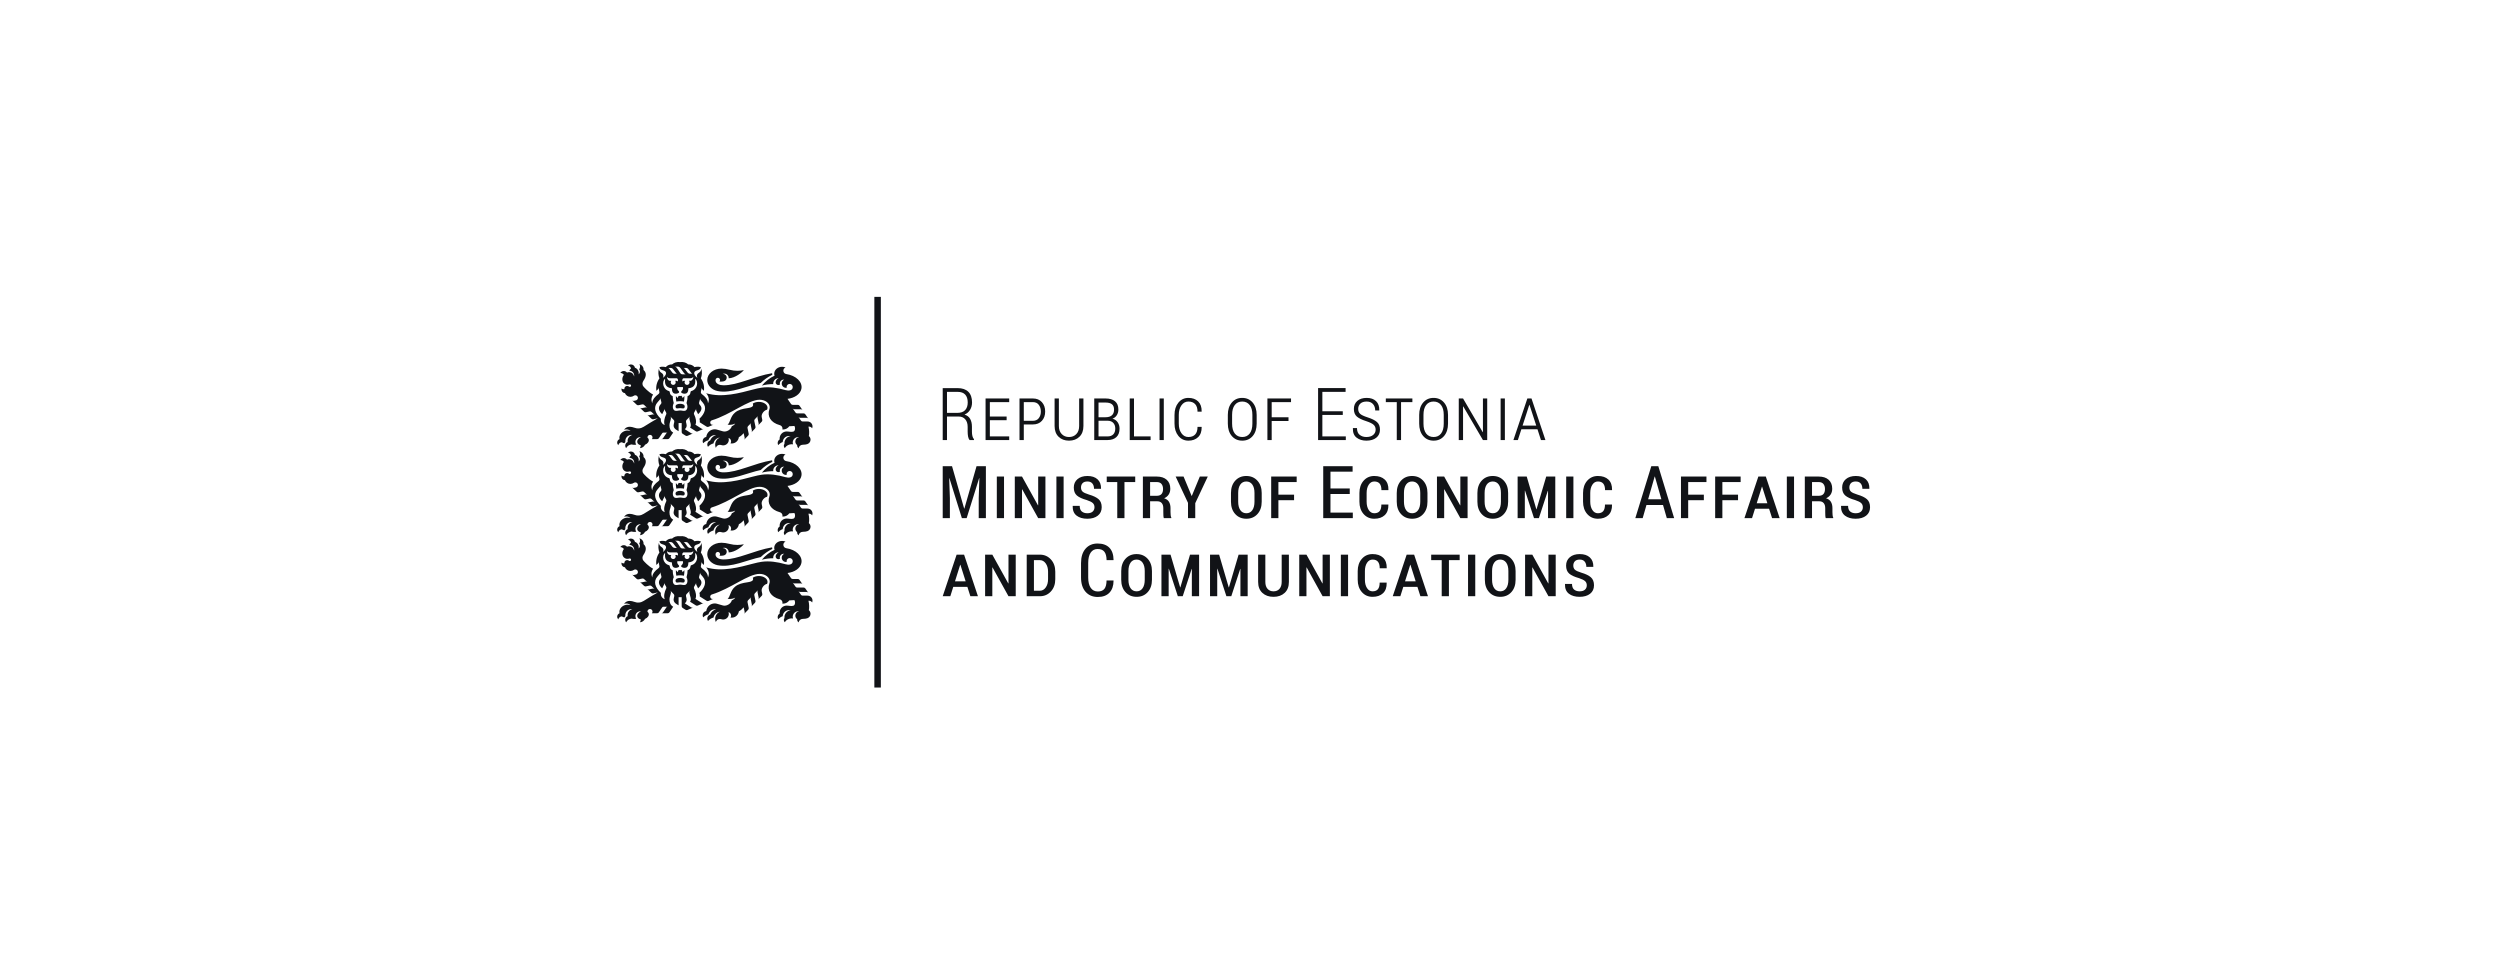 <svg width="320" height="125" viewBox="0 0 320 125" fill="none" xmlns="http://www.w3.org/2000/svg">
<path fill-rule="evenodd" clip-rule="evenodd" d="M111.917 88H112.75V38H111.917V88ZM103.953 77.113C103.983 77.039 104 76.957 104 76.871C104 76.524 103.718 76.241 103.371 76.241H102.734C102.691 76.241 102.65 76.231 102.614 76.212C102.579 76.194 102.547 76.165 102.522 76.13L102.203 75.659C102.228 75.695 102.259 75.722 102.295 75.741C102.331 75.76 102.372 75.771 102.415 75.77L103.254 75.771C103.297 75.771 103.338 75.781 103.373 75.8C103.409 75.819 103.441 75.847 103.465 75.882L103.08 75.317C103.056 75.282 103.024 75.255 102.988 75.236C102.952 75.217 102.911 75.207 102.869 75.207L102.037 75.207C101.994 75.207 101.953 75.196 101.917 75.178C101.881 75.159 101.849 75.132 101.825 75.095L101.463 74.564C101.488 74.6 101.52 74.627 101.555 74.645C101.591 74.664 101.632 74.675 101.675 74.674H102.51C102.553 74.674 102.594 74.685 102.63 74.704C102.666 74.722 102.697 74.749 102.722 74.785L102.336 74.221C102.312 74.186 102.28 74.158 102.244 74.139C102.209 74.12 102.167 74.11 102.125 74.11H101.461C101.418 74.11 101.377 74.099 101.341 74.08C101.306 74.061 101.274 74.034 101.249 73.998L100.803 73.343C101.705 73.236 102.433 72.747 102.577 72.074C102.766 71.2 101.897 70.354 100.64 70.169C100.428 70.138 100.267 69.957 100.267 69.736C100.267 69.55 100.384 69.39 100.55 69.328C100.416 69.27 100.266 69.238 100.107 69.238C99.552 69.238 99.1 69.636 99.1 70.128C99.1 70.216 99.116 70.302 99.143 70.383C98.52 70.652 97.952 71.129 97.518 71.644C97.983 71.521 98.471 71.455 98.974 71.455C98.972 71.431 98.97 71.408 98.97 71.383C98.97 71.006 99.275 70.701 99.652 70.701H99.662C99.405 70.814 99.28 71.061 99.28 71.225C99.28 71.419 99.438 71.577 99.632 71.577C99.707 71.577 99.778 71.553 99.835 71.512C99.822 71.468 99.815 71.421 99.815 71.372C99.815 71.103 100.033 70.884 100.304 70.884C100.327 70.884 100.351 70.886 100.374 70.889C100.188 70.976 100.059 71.166 100.059 71.385C100.059 71.687 100.304 71.932 100.606 71.932C100.638 71.932 100.669 71.929 100.7 71.924C100.691 71.892 100.686 71.859 100.686 71.824C100.686 71.608 100.862 71.432 101.078 71.432C101.295 71.432 101.471 71.608 101.471 71.824C101.471 72.295 100.947 72.338 100.566 72.229C99.48 71.916 98.463 71.776 97.478 71.913C96.216 72.09 94.147 72.944 91.952 72.873C91.461 72.857 90.925 72.776 90.386 72.628C90.452 72.7 90.495 72.751 90.523 72.794C90.737 73.127 90.81 73.476 90.621 73.912C90.626 73.423 90.222 73.02 89.883 72.773C89.747 72.673 89.692 72.579 89.714 72.452L89.814 71.888C89.807 71.929 89.811 71.971 89.823 72.009C89.835 72.048 89.857 72.084 89.888 72.114L90.099 72.32C90.179 71.749 90.049 71.216 89.709 70.723C89.86 70.329 89.88 69.895 89.78 69.487C89.74 69.795 89.589 69.928 89.445 70.018C89.178 70.185 89.134 70.467 89.272 70.655C89.047 70.54 88.735 70.122 88.915 69.878C89.109 69.614 89.641 69.739 89.706 69.286C89.362 69.176 89.007 69.253 88.898 69.283C88.694 69.048 88.423 68.932 88.086 68.934C87.819 68.692 87.476 68.592 87.057 68.633C86.639 68.592 86.297 68.692 86.03 68.934C85.692 68.932 85.421 69.048 85.217 69.283C85.108 69.253 84.754 69.176 84.409 69.286C84.474 69.739 85.005 69.614 85.199 69.878C85.379 70.122 85.069 70.54 84.843 70.655C84.982 70.467 84.937 70.185 84.669 70.018C84.527 69.928 84.375 69.795 84.335 69.487C84.234 69.895 84.256 70.329 84.406 70.723C84.065 71.216 83.936 71.749 84.016 72.32L84.228 72.114C84.259 72.084 84.28 72.048 84.292 72.009C84.305 71.971 84.308 71.929 84.3 71.888L84.4 72.452C84.423 72.579 84.369 72.673 84.232 72.773C83.893 73.02 83.488 73.423 83.493 73.912C83.305 73.476 83.382 73.112 83.593 72.794C82.949 72.446 82.459 71.875 82.368 71.771C82.174 71.544 82.199 71.255 82.376 71.003C82.716 70.515 82.797 69.997 82.37 69.641C82.373 69.617 82.374 69.59 82.374 69.564C82.374 69.241 82.145 68.972 81.84 68.911C81.897 68.998 81.93 69.104 81.93 69.216C81.93 69.345 81.887 69.464 81.814 69.558C81.874 69.638 81.91 69.736 81.91 69.844C81.91 69.988 81.846 70.117 81.744 70.203C81.754 70.154 81.759 70.101 81.759 70.049C81.759 69.717 81.553 69.439 81.275 69.363C81.23 69.121 81.018 68.938 80.764 68.938C80.616 68.938 80.484 68.999 80.389 69.098C80.586 69.113 80.745 69.268 80.766 69.464C80.672 69.534 80.596 69.631 80.547 69.746H80.56C80.9 69.746 81.175 70.021 81.175 70.362C81.175 70.4 81.172 70.438 81.165 70.475C81.139 70.335 81.076 70.206 80.974 70.106C80.783 69.919 80.505 69.881 80.251 69.978C80.155 69.858 80.008 69.781 79.844 69.781C79.657 69.781 79.494 69.879 79.402 70.026C79.59 70.034 79.755 70.129 79.859 70.272C79.592 70.615 79.589 71.088 79.862 71.355C80.047 71.535 80.313 71.577 80.56 71.492C80.576 71.486 80.594 71.483 80.612 71.483C80.704 71.483 80.777 71.557 80.777 71.648C80.777 71.738 80.704 71.812 80.612 71.812C80.573 71.812 80.536 71.798 80.508 71.774C80.446 71.722 80.365 71.691 80.277 71.691C80.079 71.691 79.917 71.852 79.917 72.051C79.917 72.066 79.918 72.082 79.92 72.096C79.886 72.106 79.85 72.112 79.813 72.112C79.716 72.112 79.628 72.073 79.563 72.01C79.553 72.048 79.547 72.09 79.547 72.132C79.547 72.386 79.743 72.594 79.992 72.612C80.104 72.89 80.377 73.086 80.694 73.086C80.857 73.086 81.008 73.035 81.131 72.948C81.186 72.91 81.25 72.888 81.321 72.888C81.504 72.888 81.653 73.036 81.653 73.219C81.653 73.377 81.542 73.509 81.394 73.542L81.136 73.599C81.095 73.609 81.052 73.607 81.013 73.595C80.974 73.585 80.937 73.565 80.906 73.535L81.497 74.096C81.528 74.125 81.565 74.145 81.604 74.156C81.643 74.167 81.685 74.169 81.727 74.16L82.21 74.052C82.252 74.043 82.295 74.045 82.333 74.056C82.372 74.067 82.409 74.087 82.44 74.117L82.845 74.502C82.814 74.472 82.777 74.451 82.738 74.442C82.699 74.43 82.657 74.428 82.615 74.438L82.132 74.544C82.091 74.554 82.048 74.552 82.01 74.541C81.971 74.53 81.933 74.511 81.902 74.48L82.443 74.993C82.474 75.024 82.512 75.043 82.55 75.054C82.589 75.064 82.631 75.067 82.673 75.057L83.157 74.951C83.2 74.941 83.241 74.944 83.28 74.955C83.319 74.966 83.356 74.986 83.388 75.016L83.793 75.4C83.761 75.371 83.724 75.351 83.685 75.34C83.646 75.329 83.605 75.327 83.562 75.337L83.08 75.443C83.037 75.453 82.995 75.451 82.956 75.439C82.917 75.429 82.881 75.409 82.849 75.379L83.39 75.891C83.421 75.922 83.458 75.942 83.497 75.952C83.536 75.964 83.578 75.966 83.621 75.956L84.205 75.828C83.638 76.149 83.034 76.512 82.393 76.917C82.015 77.156 81.601 77.201 81.126 77.018C80.871 76.921 80.593 76.904 80.418 76.934C80.19 76.973 79.997 77.112 79.884 77.303C79.972 77.267 80.069 77.248 80.17 77.248C80.382 77.248 80.574 77.334 80.714 77.472C80.493 77.38 80.218 77.37 79.951 77.467C79.473 77.641 79.195 78.092 79.303 78.494C79.126 78.564 79 78.736 79 78.938C79 79.071 79.054 79.191 79.143 79.278C79.19 79.066 79.375 78.906 79.599 78.898C79.692 78.96 79.801 79.003 79.918 79.027C79.953 78.966 79.998 78.911 80.049 78.864C80.044 78.826 80.041 78.787 80.041 78.748C80.041 78.311 80.394 77.958 80.83 77.958C80.866 77.958 80.902 77.96 80.937 77.966C80.591 78.049 80.332 78.36 80.332 78.733C80.332 78.78 80.337 78.826 80.345 78.871C80.158 78.942 80.027 79.123 80.027 79.335C80.027 79.456 80.07 79.566 80.143 79.654C80.277 79.392 80.537 79.207 80.844 79.177C80.959 79.211 81.081 79.229 81.208 79.229C81.287 79.229 81.364 79.222 81.439 79.209C81.371 79.11 81.331 78.991 81.331 78.862C81.331 78.523 81.606 78.248 81.945 78.248C81.974 78.248 82.003 78.251 82.032 78.255C81.708 78.393 81.509 78.674 81.578 78.93C81.626 79.112 81.797 79.238 82.019 79.279C82.016 79.416 81.978 79.544 81.914 79.654C82.198 79.634 82.442 79.462 82.563 79.219C82.898 79.085 83.105 78.798 83.036 78.537C83.011 78.443 82.953 78.365 82.874 78.304C82.873 78.296 82.873 78.287 82.873 78.277C82.873 78.099 83.019 77.952 83.198 77.952C83.378 77.952 83.524 78.099 83.524 78.277C83.524 78.363 83.491 78.44 83.438 78.498H84.119C84.162 78.498 84.203 78.487 84.238 78.468C84.274 78.45 84.306 78.422 84.33 78.386L84.767 77.738C84.783 77.713 84.805 77.695 84.83 77.682C84.854 77.668 84.882 77.661 84.911 77.661H85.446C85.417 77.661 85.389 77.668 85.365 77.682C85.341 77.695 85.318 77.713 85.302 77.738L84.864 78.386C84.839 78.422 84.808 78.45 84.772 78.468C84.736 78.487 84.696 78.498 84.653 78.498H85.467C85.51 78.498 85.551 78.487 85.586 78.468C85.622 78.45 85.654 78.422 85.678 78.386L86.169 77.662C85.83 77.477 85.691 77.153 85.691 76.707C85.691 76.43 85.847 76.114 85.87 75.911L85.88 75.829C85.885 75.786 85.879 75.745 85.865 75.706C85.853 75.676 85.829 75.633 85.803 75.603L86.222 76.032C86.255 76.06 86.279 76.095 86.293 76.133C86.308 76.17 86.314 76.212 86.309 76.255L86.297 76.353C86.277 76.524 86.062 76.891 86.461 77.228C86.48 77.245 86.53 77.279 86.577 77.309L86.86 77.487V76.442H87.256V77.604C87.257 77.648 87.269 77.689 87.289 77.723C87.309 77.758 87.337 77.789 87.373 77.813L87.761 78.059C87.797 78.082 87.838 78.094 87.878 78.098C87.918 78.101 87.96 78.094 87.999 78.077L88.713 77.768C88.673 77.785 88.631 77.791 88.591 77.788C88.551 77.785 88.51 77.772 88.474 77.749L87.655 77.228C88.053 76.891 87.838 76.524 87.818 76.353L87.806 76.255C87.801 76.212 87.807 76.17 87.822 76.133C87.836 76.095 87.86 76.06 87.892 76.032L88.311 75.603C88.285 75.633 88.263 75.676 88.251 75.706C88.236 75.745 88.23 75.786 88.236 75.829L88.244 75.911C88.278 76.201 88.572 76.727 88.327 77.02L89.076 77.496C89.113 77.519 89.153 77.531 89.193 77.534C89.234 77.538 89.275 77.532 89.315 77.514L90.061 77.19C90.021 77.206 89.98 77.213 89.941 77.21C89.9 77.206 89.86 77.194 89.823 77.171L89.013 76.655C89.189 76.294 89.041 75.72 88.87 75.388L88.844 75.338C88.825 75.3 88.816 75.259 88.818 75.218C88.818 75.178 88.828 75.138 88.849 75.099L89.127 74.598C89.106 74.635 89.096 74.677 89.096 74.716C89.095 74.756 89.103 74.798 89.123 74.836L89.225 75.035C89.278 75.133 89.308 75.193 89.356 75.307C89.811 74.897 89.913 74.501 89.622 74.163L89.536 74.061C89.508 74.029 89.489 73.99 89.481 73.951C89.471 73.912 89.471 73.87 89.483 73.829L89.631 73.275C89.62 73.316 89.62 73.358 89.629 73.397C89.638 73.436 89.656 73.474 89.685 73.507L89.97 73.839C90.524 74.466 90.189 75.273 89.528 75.888C89.564 76.006 89.596 76.227 89.569 76.347L90.448 76.904C90.484 76.928 90.525 76.94 90.565 76.943C90.605 76.947 90.647 76.94 90.687 76.923L91.322 76.647C91.286 76.662 91.245 76.671 91.204 76.671C91.04 76.671 90.908 76.539 90.908 76.376C90.908 76.244 90.994 76.13 91.114 76.094C93.539 75.356 95.771 73.452 97.237 73.457C97.949 73.459 98.526 73.89 98.526 74.425C98.526 74.511 98.511 74.594 98.483 74.674C98.171 75.552 98.626 76.39 99.827 76.713C100.018 76.765 100.159 76.94 100.159 77.146C100.159 77.187 100.154 77.227 100.144 77.264C100.171 77.267 100.199 77.267 100.228 77.267C100.559 77.267 100.851 77.103 101.028 76.851C101.235 76.85 101.46 76.837 101.69 76.813C101.718 76.869 101.74 76.932 101.754 77.002C101.803 77.254 101.715 77.482 101.56 77.533C101.285 77.622 100.947 77.514 100.686 77.517C100.192 77.522 99.793 77.924 99.793 78.418C99.793 78.457 99.795 78.495 99.8 78.533C99.645 78.63 99.542 78.802 99.542 78.998C99.542 79.095 99.568 79.187 99.613 79.266C99.765 79.089 99.963 78.951 100.188 78.873C100.207 78.439 100.564 78.094 101.002 78.094C101.069 78.094 101.135 78.102 101.197 78.117C100.753 78.173 100.409 78.552 100.409 79.011C100.409 79.044 100.412 79.078 100.415 79.111C100.36 79.177 100.327 79.263 100.327 79.355C100.327 79.473 100.38 79.58 100.463 79.65C100.547 79.467 100.749 79.294 101.011 79.206C101.186 79.147 101.359 79.135 101.503 79.165C101.48 79.096 101.468 79.022 101.468 78.946C101.468 78.554 101.786 78.237 102.178 78.237C102.214 78.237 102.25 78.24 102.284 78.245C102.011 78.282 101.801 78.516 101.801 78.798C101.801 78.987 101.893 79.153 102.035 79.255C102.035 79.265 102.034 79.275 102.034 79.286C102.034 79.439 102.105 79.577 102.216 79.667C102.265 79.41 102.491 79.216 102.763 79.216C102.995 79.216 103.187 79.186 103.33 79.139C103.573 79.06 103.75 78.836 103.75 78.567C103.75 78.382 103.665 78.216 103.532 78.106C103.598 77.805 103.586 77.31 103.484 76.898C103.504 76.895 103.526 76.894 103.548 76.894C103.717 76.894 103.866 76.981 103.953 77.113ZM84.891 75.035L84.992 74.836C85.012 74.798 85.02 74.756 85.019 74.716C85.019 74.677 85.008 74.635 84.988 74.598L85.266 75.099C85.287 75.137 85.297 75.178 85.298 75.218C85.299 75.259 85.29 75.3 85.271 75.338L85.246 75.388C85.075 75.72 84.915 76.343 85.092 76.704C84.679 76.55 84.543 76.188 84.587 75.888C83.81 75.151 83.614 74.404 84.169 73.777L84.454 73.445C84.483 73.412 84.501 73.374 84.509 73.335C84.519 73.296 84.519 73.254 84.508 73.213L84.656 73.767C84.667 73.808 84.668 73.85 84.659 73.889C84.65 73.929 84.631 73.967 84.603 74L84.517 74.101C84.226 74.439 84.304 74.897 84.759 75.307C84.806 75.193 84.837 75.133 84.891 75.035ZM85.925 71.036H85.743C85.544 71.036 85.368 70.77 85.368 70.53C85.477 70.652 85.592 70.704 85.748 70.704H86.587C86.662 70.704 86.737 70.762 86.769 70.859C86.793 70.929 86.779 71.036 86.766 71.139C86.726 71.062 86.675 71.036 86.61 71.036H86.419C86.464 71.091 86.491 71.161 86.491 71.239C86.491 71.416 86.348 71.559 86.172 71.559C85.995 71.559 85.852 71.416 85.852 71.239C85.852 71.161 85.879 71.091 85.925 71.036ZM86.136 69.519L86.485 69.963C86.563 70.057 86.587 70.12 86.679 70.132H86.386C86.24 70.132 86.139 70.073 86.054 69.975L85.72 69.538C85.665 69.469 85.621 69.421 85.549 69.388H85.88C85.979 69.388 86.067 69.432 86.136 69.519ZM87.106 69.412L87.534 70.013C87.601 70.112 87.665 70.167 87.757 70.204H87.365C87.215 70.204 87.124 70.135 87.058 70.026L86.722 69.51C86.593 69.317 86.542 69.269 86.394 69.216H86.758C86.901 69.216 87.035 69.31 87.106 69.412ZM88.635 70.132H88.343C88.197 70.132 88.096 70.073 88.01 69.975L87.676 69.538C87.621 69.469 87.578 69.421 87.506 69.388H87.836C87.936 69.388 88.024 69.432 88.093 69.519L88.441 69.963C88.519 70.057 88.543 70.12 88.635 70.132ZM88.746 70.53C88.746 70.77 88.571 71.036 88.372 71.036H88.19C88.236 71.091 88.263 71.161 88.263 71.239C88.263 71.416 88.12 71.559 87.944 71.559C87.767 71.559 87.623 71.416 87.623 71.239C87.623 71.161 87.651 71.091 87.697 71.036H87.506C87.44 71.036 87.39 71.062 87.349 71.139C87.336 71.036 87.323 70.929 87.346 70.859C87.379 70.762 87.454 70.704 87.528 70.704H88.368C88.523 70.704 88.638 70.652 88.746 70.53ZM88.488 72.346C88.43 72.362 88.399 72.396 88.392 72.457C88.358 72.785 88.225 72.917 88.012 72.991C88.009 73.322 87.964 73.572 87.874 73.882C88.126 74.409 87.933 74.777 87.728 74.856C87.534 74.932 87.282 74.83 87.06 74.83C86.837 74.83 86.582 74.932 86.387 74.856C86.182 74.777 85.99 74.409 86.241 73.882C86.152 73.572 86.106 73.322 86.103 72.991C85.891 72.917 85.757 72.785 85.723 72.457C85.716 72.396 85.684 72.362 85.627 72.346C84.789 72.117 84.71 71.076 85.134 70.781C85.097 71.247 85.056 71.905 86.009 71.993C85.993 72.539 86.23 72.686 86.473 72.686C86.672 72.686 86.786 72.622 86.836 72.595C87.013 72.501 86.891 72.358 86.846 72.315C86.724 72.201 86.662 72.04 86.691 71.878C86.697 71.849 86.708 71.835 86.735 71.835H87.057H87.38C87.407 71.835 87.419 71.849 87.424 71.878C87.453 72.04 87.391 72.201 87.27 72.315C87.224 72.358 87.102 72.501 87.279 72.595C87.329 72.622 87.443 72.686 87.642 72.686C87.886 72.686 88.122 72.539 88.107 71.993C89.059 71.905 89.019 71.247 88.981 70.781C89.406 71.076 89.326 72.117 88.488 72.346ZM87.645 74.353C87.67 74.074 87.353 73.975 87.057 73.975C86.762 73.975 86.446 74.074 86.47 74.353C86.5 74.692 86.818 74.53 87.057 74.532C87.297 74.53 87.614 74.692 87.645 74.353ZM87.547 73.692C87.592 73.446 87.612 73.208 87.603 72.979L87.383 73.236C87.34 73.132 87.311 73.071 87.281 73.02C87.257 72.978 87.237 72.949 87.208 72.944C87.193 72.951 87.171 72.963 87.147 72.969C87.119 72.976 87.081 72.974 87.057 72.974C87.035 72.974 86.996 72.976 86.968 72.969C86.944 72.963 86.922 72.951 86.907 72.944C86.878 72.949 86.858 72.978 86.834 73.02C86.805 73.071 86.776 73.132 86.733 73.236L86.512 72.979C86.504 73.208 86.522 73.446 86.569 73.692C86.731 73.655 86.899 73.643 87.057 73.643C87.216 73.643 87.384 73.655 87.547 73.692ZM91.545 66.834C91.58 66.834 91.615 66.836 91.649 66.84C91.305 66.939 91.027 67.195 90.898 67.526C90.684 67.597 90.53 67.799 90.53 68.036C90.53 68.147 90.564 68.25 90.621 68.335C90.807 68.128 91.051 67.973 91.328 67.897C91.408 67.499 91.739 67.192 92.149 67.149C91.791 67.299 91.54 67.653 91.54 68.066C91.54 68.212 91.572 68.35 91.628 68.475C91.691 68.248 91.899 68.08 92.146 68.08C92.209 68.08 92.268 68.091 92.323 68.111C92.4 68.139 92.483 68.154 92.569 68.154C92.966 68.154 93.288 67.831 93.288 67.433C93.288 67.353 93.276 67.277 93.252 67.205C93.441 67.26 93.58 67.435 93.58 67.642C93.58 67.737 93.551 67.825 93.501 67.897C93.554 67.908 93.609 67.912 93.665 67.912C94.133 67.912 94.519 67.559 94.573 67.107C94.808 66.978 95.015 66.807 95.193 66.592L95.318 67.201C95.326 67.244 95.324 67.285 95.312 67.325C95.301 67.363 95.281 67.401 95.251 67.431L95.767 66.9C95.797 66.869 95.818 66.832 95.828 66.793C95.84 66.754 95.842 66.713 95.834 66.671L95.681 65.927C95.672 65.885 95.675 65.843 95.686 65.804C95.698 65.765 95.718 65.728 95.748 65.698L96.155 65.283C96.124 65.314 96.104 65.351 96.093 65.39C96.082 65.429 96.08 65.471 96.088 65.513L96.241 66.258C96.249 66.3 96.247 66.341 96.236 66.38C96.225 66.419 96.205 66.455 96.176 66.486L96.637 66.006C96.666 65.975 96.687 65.938 96.698 65.9C96.71 65.862 96.712 65.819 96.703 65.777L96.551 65.035C96.542 64.993 96.544 64.95 96.556 64.912C96.567 64.873 96.588 64.836 96.618 64.805L97.024 64.391C96.994 64.422 96.973 64.459 96.962 64.497C96.951 64.536 96.949 64.578 96.958 64.62L97.111 65.365C97.12 65.407 97.117 65.448 97.106 65.487C97.095 65.526 97.075 65.562 97.045 65.593L97.506 65.114C97.536 65.083 97.556 65.046 97.567 65.007C97.579 64.969 97.581 64.926 97.572 64.884L97.498 64.521C97.42 64.11 97.844 63.638 98.181 63.59C98.221 63.512 98.243 63.427 98.243 63.34C98.243 62.923 97.747 62.585 97.134 62.585C96.835 62.585 96.563 62.666 96.363 62.797C96.444 63.035 96.46 63.276 95.675 63.388C95.052 63.476 94.503 63.597 94.087 63.951C93.444 64.495 93.496 65.224 93.131 65.499C93.293 65.538 93.5 65.538 93.721 65.491C93.861 65.461 93.99 65.415 94.104 65.357C94.036 65.489 93.879 65.613 93.673 65.701C93.606 65.959 93.377 66.204 93.069 66.319C92.874 66.391 92.68 66.397 92.52 66.352L91.768 66.134C91.676 66.108 91.58 66.094 91.479 66.094C90.925 66.094 90.468 66.52 90.4 67.072C90.138 67.109 89.938 67.334 89.938 67.606C89.938 67.706 89.965 67.798 90.012 67.878C90.192 67.695 90.421 67.559 90.676 67.49C90.784 67.112 91.132 66.834 91.545 66.834ZM91.599 71.075C91.585 71.009 91.587 70.942 91.601 70.874C91.629 70.744 91.743 70.648 91.882 70.648C92.04 70.648 92.168 70.776 92.168 70.935C92.168 71.011 92.139 71.08 92.091 71.131C92.145 71.136 92.2 71.139 92.257 71.139C92.405 71.139 92.545 71.121 92.669 71.088C92.871 71.034 93.019 70.849 93.019 70.63C93.019 70.368 92.807 70.157 92.545 70.157C92.531 70.157 92.517 70.157 92.503 70.158C92.569 70.13 92.642 70.115 92.718 70.115C93.022 70.115 93.269 70.361 93.269 70.665C93.269 70.681 93.268 70.697 93.266 70.712C94.087 70.694 95.011 69.946 95.213 69.661C94.956 69.719 94.677 69.752 94.386 69.752C94.056 69.752 93.741 69.711 93.456 69.636C93.052 69.529 92.656 69.47 92.35 69.47C91.344 69.47 90.528 70.126 90.528 70.936C90.528 71.604 91.081 72.189 91.847 72.346C93.59 72.701 95.639 71.666 97.371 71.308C97.804 70.884 98.304 70.53 98.855 70.263C98.839 70.2 98.83 70.133 98.83 70.066V70.062C96.532 70.439 94.465 71.619 92.598 71.609C92.075 71.607 91.665 71.406 91.599 71.075ZM103.953 65.967C103.983 65.893 104 65.812 104 65.726C104 65.379 103.718 65.096 103.371 65.096H102.734C102.691 65.096 102.65 65.085 102.614 65.066C102.579 65.048 102.547 65.019 102.522 64.985L102.203 64.514C102.228 64.549 102.259 64.577 102.295 64.595C102.331 64.614 102.372 64.625 102.415 64.625L103.254 64.625C103.297 64.625 103.338 64.636 103.373 64.655C103.409 64.673 103.441 64.701 103.465 64.736L103.08 64.173C103.056 64.137 103.024 64.109 102.988 64.091C102.952 64.071 102.911 64.061 102.869 64.061L102.037 64.062C101.994 64.062 101.953 64.051 101.917 64.032C101.881 64.014 101.849 63.986 101.825 63.951L101.463 63.418C101.488 63.454 101.52 63.481 101.555 63.499C101.591 63.518 101.632 63.529 101.675 63.529L102.51 63.529C102.553 63.529 102.594 63.539 102.63 63.558C102.666 63.577 102.697 63.604 102.722 63.64L102.336 63.076C102.312 63.04 102.28 63.013 102.244 62.994C102.209 62.975 102.167 62.964 102.125 62.964H101.461C101.418 62.964 101.377 62.953 101.341 62.935C101.306 62.916 101.274 62.889 101.249 62.853L100.803 62.198C101.705 62.09 102.433 61.602 102.577 60.928C102.766 60.055 101.897 59.208 100.64 59.023C100.428 58.993 100.267 58.811 100.267 58.591C100.267 58.405 100.384 58.244 100.55 58.183C100.416 58.125 100.266 58.092 100.107 58.092C99.552 58.092 99.1 58.491 99.1 58.982C99.1 59.071 99.116 59.157 99.143 59.237C98.52 59.506 97.952 59.983 97.518 60.498C97.983 60.375 98.471 60.309 98.974 60.309C98.972 60.285 98.97 60.262 98.97 60.238C98.97 59.861 99.275 59.556 99.652 59.556H99.662C99.405 59.669 99.28 59.916 99.28 60.079C99.28 60.274 99.438 60.432 99.632 60.432C99.707 60.432 99.778 60.407 99.835 60.367C99.822 60.323 99.815 60.276 99.815 60.227C99.815 59.957 100.033 59.739 100.304 59.739C100.327 59.739 100.351 59.74 100.374 59.744C100.188 59.831 100.059 60.02 100.059 60.239C100.059 60.541 100.304 60.786 100.606 60.786C100.638 60.786 100.669 60.784 100.7 60.779C100.691 60.746 100.686 60.713 100.686 60.679C100.686 60.462 100.862 60.286 101.078 60.286C101.295 60.286 101.471 60.462 101.471 60.679C101.471 61.15 100.947 61.193 100.566 61.084C99.48 60.77 98.463 60.63 97.478 60.767C96.216 60.945 94.147 61.799 91.952 61.727C91.461 61.712 90.925 61.63 90.386 61.483C90.452 61.555 90.495 61.605 90.523 61.648C90.737 61.981 90.81 62.33 90.621 62.767C90.626 62.277 90.222 61.874 89.883 61.627C89.747 61.528 89.692 61.433 89.714 61.306L89.814 60.742C89.807 60.784 89.811 60.826 89.823 60.863C89.835 60.902 89.857 60.938 89.888 60.968L90.099 61.175C90.179 60.603 90.049 60.071 89.709 59.578C89.86 59.184 89.88 58.749 89.78 58.341C89.74 58.65 89.589 58.782 89.445 58.872C89.178 59.039 89.134 59.321 89.272 59.51C89.047 59.395 88.735 58.976 88.915 58.732C89.109 58.469 89.641 58.593 89.706 58.14C89.362 58.031 89.007 58.108 88.898 58.137C88.694 57.903 88.423 57.786 88.086 57.789C87.819 57.547 87.476 57.446 87.057 57.488C86.639 57.446 86.297 57.547 86.03 57.789C85.692 57.786 85.421 57.903 85.217 58.137C85.108 58.108 84.754 58.031 84.409 58.14C84.474 58.593 85.005 58.469 85.199 58.732C85.379 58.976 85.069 59.395 84.843 59.51C84.982 59.321 84.937 59.039 84.669 58.872C84.527 58.782 84.375 58.65 84.335 58.341C84.234 58.749 84.256 59.184 84.406 59.578C84.065 60.071 83.936 60.603 84.016 61.175L84.228 60.968C84.259 60.938 84.28 60.902 84.292 60.863C84.305 60.826 84.308 60.784 84.3 60.742L84.4 61.306C84.423 61.433 84.369 61.528 84.232 61.627C83.893 61.874 83.488 62.277 83.493 62.767C83.305 62.33 83.382 61.966 83.593 61.648C82.949 61.3 82.459 60.729 82.368 60.625C82.174 60.399 82.199 60.11 82.376 59.857C82.716 59.37 82.797 58.852 82.37 58.496C82.373 58.471 82.374 58.444 82.374 58.418C82.374 58.095 82.145 57.826 81.84 57.765C81.897 57.853 81.93 57.959 81.93 58.071C81.93 58.2 81.887 58.318 81.814 58.413C81.874 58.492 81.91 58.591 81.91 58.699C81.91 58.843 81.846 58.971 81.744 59.057C81.754 59.008 81.759 58.957 81.759 58.904C81.759 58.572 81.553 58.294 81.275 58.217C81.23 57.976 81.018 57.793 80.764 57.793C80.616 57.793 80.484 57.854 80.389 57.953C80.586 57.967 80.745 58.122 80.766 58.318C80.672 58.389 80.596 58.486 80.547 58.6H80.56C80.9 58.6 81.175 58.876 81.175 59.216C81.175 59.254 81.172 59.292 81.165 59.329C81.139 59.19 81.076 59.06 80.974 58.961C80.783 58.774 80.505 58.735 80.251 58.832C80.155 58.713 80.008 58.635 79.844 58.635C79.657 58.635 79.494 58.733 79.402 58.88C79.59 58.888 79.755 58.983 79.859 59.126C79.592 59.469 79.589 59.942 79.862 60.209C80.047 60.39 80.313 60.432 80.56 60.346C80.576 60.341 80.594 60.338 80.612 60.338C80.704 60.338 80.777 60.412 80.777 60.502C80.777 60.593 80.704 60.666 80.612 60.666C80.573 60.666 80.536 60.652 80.508 60.629C80.446 60.576 80.365 60.546 80.277 60.546C80.079 60.546 79.917 60.706 79.917 60.906C79.917 60.921 79.918 60.936 79.92 60.95C79.886 60.961 79.85 60.967 79.813 60.967C79.716 60.967 79.628 60.927 79.563 60.864C79.553 60.903 79.547 60.944 79.547 60.987C79.547 61.24 79.743 61.448 79.992 61.467C80.104 61.745 80.377 61.941 80.694 61.941C80.857 61.941 81.008 61.889 81.131 61.802C81.186 61.765 81.25 61.742 81.321 61.742C81.504 61.742 81.653 61.891 81.653 62.074C81.653 62.232 81.542 62.363 81.394 62.397L81.136 62.453C81.095 62.463 81.052 62.461 81.013 62.45C80.974 62.44 80.937 62.42 80.906 62.39L81.497 62.95C81.528 62.98 81.565 63 81.604 63.011C81.643 63.022 81.685 63.024 81.727 63.014L82.21 62.907C82.252 62.897 82.295 62.9 82.333 62.911C82.372 62.921 82.409 62.941 82.44 62.971L82.845 63.356C82.814 63.327 82.777 63.305 82.738 63.296C82.699 63.285 82.657 63.283 82.615 63.292L82.132 63.399C82.091 63.408 82.048 63.406 82.01 63.394C81.971 63.385 81.933 63.364 81.902 63.335L82.443 63.848C82.474 63.878 82.512 63.898 82.55 63.909C82.589 63.92 82.631 63.921 82.673 63.912L83.157 63.806C83.2 63.796 83.241 63.798 83.28 63.809C83.319 63.82 83.356 63.84 83.388 63.87L83.793 64.254C83.761 64.225 83.724 64.205 83.685 64.195C83.646 64.184 83.605 64.182 83.562 64.191L83.08 64.297C83.037 64.307 82.995 64.305 82.956 64.294C82.917 64.283 82.881 64.264 82.849 64.234L83.39 64.747C83.421 64.777 83.458 64.797 83.497 64.806C83.536 64.818 83.578 64.82 83.621 64.811L84.205 64.682C83.638 65.003 83.034 65.366 82.393 65.771C82.015 66.01 81.601 66.055 81.126 65.873C80.871 65.775 80.593 65.759 80.418 65.789C80.19 65.828 79.997 65.966 79.884 66.158C79.972 66.122 80.069 66.103 80.17 66.103C80.382 66.103 80.574 66.189 80.714 66.327C80.493 66.234 80.218 66.225 79.951 66.322C79.473 66.496 79.195 66.946 79.303 67.35C79.126 67.418 79 67.59 79 67.792C79 67.925 79.054 68.046 79.143 68.132C79.19 67.92 79.375 67.761 79.599 67.753C79.692 67.814 79.801 67.858 79.918 67.881C79.953 67.82 79.998 67.765 80.049 67.719C80.044 67.681 80.041 67.642 80.041 67.602C80.041 67.166 80.394 66.813 80.83 66.813C80.866 66.813 80.902 66.815 80.937 66.82C80.591 66.903 80.332 67.215 80.332 67.587C80.332 67.634 80.337 67.681 80.345 67.725C80.158 67.797 80.027 67.978 80.027 68.189C80.027 68.31 80.07 68.421 80.143 68.508C80.277 68.246 80.537 68.061 80.844 68.032C80.959 68.066 81.081 68.084 81.208 68.084C81.287 68.084 81.364 68.077 81.439 68.064C81.371 67.964 81.331 67.845 81.331 67.717C81.331 67.377 81.606 67.103 81.945 67.103C81.974 67.103 82.003 67.106 82.032 67.109C81.708 67.247 81.509 67.528 81.578 67.785C81.626 67.966 81.797 68.092 82.019 68.134C82.016 68.27 81.978 68.398 81.914 68.509C82.198 68.488 82.442 68.317 82.563 68.074C82.898 67.939 83.105 67.651 83.036 67.391C83.011 67.298 82.953 67.219 82.874 67.159C82.873 67.151 82.873 67.141 82.873 67.132C82.873 66.953 83.019 66.807 83.198 66.807C83.378 66.807 83.524 66.953 83.524 67.132C83.524 67.218 83.491 67.295 83.438 67.353H84.119C84.162 67.353 84.203 67.342 84.238 67.323C84.274 67.304 84.306 67.276 84.33 67.24L84.767 66.592C84.783 66.568 84.805 66.549 84.83 66.536C84.854 66.524 84.882 66.516 84.911 66.516H85.446C85.417 66.516 85.389 66.524 85.365 66.536C85.341 66.549 85.318 66.568 85.302 66.592L84.864 67.241C84.839 67.276 84.808 67.304 84.772 67.323C84.736 67.342 84.696 67.353 84.653 67.353H85.467C85.51 67.353 85.551 67.342 85.586 67.323C85.622 67.304 85.654 67.276 85.678 67.24L86.169 66.516C85.83 66.331 85.691 66.007 85.691 65.562C85.691 65.285 85.847 64.969 85.87 64.765L85.88 64.683C85.885 64.641 85.879 64.6 85.865 64.562C85.853 64.531 85.829 64.487 85.803 64.457L86.222 64.886C86.255 64.914 86.279 64.95 86.293 64.987C86.308 65.024 86.314 65.066 86.309 65.11L86.297 65.207C86.277 65.378 86.062 65.745 86.461 66.082C86.48 66.099 86.53 66.134 86.577 66.164L86.86 66.341V65.297H87.256V66.458C87.257 66.502 87.269 66.543 87.289 66.578C87.309 66.612 87.337 66.644 87.373 66.667L87.761 66.913C87.797 66.936 87.838 66.948 87.878 66.952C87.918 66.955 87.96 66.948 87.999 66.932L88.713 66.622C88.673 66.64 88.631 66.646 88.591 66.641C88.551 66.639 88.51 66.627 88.474 66.604L87.655 66.082C88.053 65.745 87.838 65.378 87.818 65.207L87.806 65.11C87.801 65.066 87.807 65.024 87.822 64.987C87.836 64.95 87.86 64.914 87.892 64.886L88.311 64.457C88.285 64.487 88.263 64.531 88.251 64.562C88.236 64.6 88.23 64.641 88.236 64.683L88.244 64.765C88.278 65.055 88.572 65.582 88.327 65.875L89.076 66.35C89.113 66.373 89.153 66.386 89.193 66.389C89.234 66.392 89.275 66.386 89.315 66.368L90.061 66.044C90.021 66.061 89.98 66.067 89.941 66.064C89.9 66.061 89.86 66.049 89.823 66.025L89.013 65.51C89.189 65.149 89.041 64.575 88.87 64.242L88.844 64.192C88.825 64.155 88.816 64.113 88.818 64.073C88.818 64.032 88.828 63.992 88.849 63.954L89.127 63.453C89.106 63.489 89.096 63.531 89.096 63.571C89.095 63.61 89.103 63.652 89.123 63.691L89.225 63.89C89.278 63.987 89.308 64.047 89.356 64.162C89.811 63.752 89.913 63.355 89.622 63.018L89.536 62.916C89.508 62.883 89.489 62.845 89.481 62.806C89.471 62.767 89.471 62.725 89.483 62.683L89.631 62.129C89.62 62.171 89.62 62.212 89.629 62.251C89.638 62.29 89.656 62.329 89.685 62.361L89.97 62.694C90.524 63.32 90.189 64.127 89.528 64.742C89.564 64.861 89.596 65.081 89.569 65.201L90.448 65.759C90.484 65.782 90.525 65.795 90.565 65.798C90.605 65.801 90.647 65.795 90.687 65.778L91.322 65.501C91.286 65.517 91.245 65.526 91.204 65.526C91.04 65.526 90.908 65.393 90.908 65.23C90.908 65.098 90.994 64.984 91.114 64.948C93.539 64.21 95.771 62.306 97.237 62.311C97.949 62.314 98.526 62.745 98.526 63.279C98.526 63.364 98.511 63.449 98.483 63.529C98.171 64.406 98.626 65.244 99.827 65.568C100.018 65.619 100.159 65.794 100.159 66C100.159 66.042 100.154 66.081 100.144 66.118C100.171 66.12 100.199 66.121 100.228 66.121C100.559 66.121 100.851 65.957 101.028 65.706C101.235 65.704 101.46 65.691 101.69 65.668C101.718 65.723 101.74 65.787 101.754 65.856C101.803 66.109 101.715 66.336 101.56 66.387C101.285 66.477 100.947 66.369 100.686 66.372C100.192 66.377 99.793 66.778 99.793 67.273C99.793 67.312 99.795 67.35 99.8 67.388C99.645 67.484 99.542 67.656 99.542 67.852C99.542 67.95 99.568 68.041 99.613 68.121C99.765 67.944 99.963 67.805 100.188 67.727C100.207 67.293 100.564 66.947 101.002 66.947C101.069 66.947 101.135 66.956 101.197 66.971C100.753 67.027 100.409 67.406 100.409 67.866C100.409 67.898 100.412 67.932 100.415 67.965C100.36 68.031 100.327 68.117 100.327 68.21C100.327 68.327 100.38 68.434 100.463 68.505C100.547 68.321 100.749 68.149 101.011 68.061C101.186 68.002 101.359 67.989 101.503 68.019C101.48 67.95 101.468 67.877 101.468 67.801C101.468 67.408 101.786 67.091 102.178 67.091C102.214 67.091 102.25 67.094 102.284 67.099C102.011 67.137 101.801 67.37 101.801 67.653C101.801 67.841 101.893 68.008 102.035 68.11C102.035 68.119 102.034 68.13 102.034 68.14C102.034 68.294 102.105 68.431 102.216 68.521C102.265 68.263 102.491 68.07 102.763 68.07C102.995 68.07 103.187 68.041 103.33 67.994C103.573 67.914 103.75 67.69 103.75 67.422C103.75 67.236 103.665 67.069 103.532 66.96C103.598 66.659 103.586 66.164 103.484 65.753C103.504 65.75 103.526 65.748 103.548 65.748C103.717 65.748 103.866 65.835 103.953 65.967ZM84.891 63.89L84.992 63.691C85.012 63.652 85.02 63.61 85.019 63.571C85.019 63.531 85.008 63.489 84.988 63.453L85.266 63.954C85.287 63.992 85.297 64.032 85.298 64.073C85.299 64.113 85.29 64.155 85.271 64.192L85.246 64.242C85.075 64.575 84.915 65.197 85.092 65.558C84.679 65.404 84.543 65.043 84.587 64.742C83.81 64.006 83.614 63.258 84.169 62.632L84.454 62.299C84.483 62.267 84.501 62.229 84.509 62.19C84.519 62.151 84.519 62.109 84.508 62.068L84.656 62.621C84.667 62.663 84.668 62.705 84.659 62.745C84.65 62.783 84.631 62.822 84.603 62.854L84.517 62.956C84.226 63.294 84.304 63.752 84.759 64.162C84.806 64.047 84.837 63.987 84.891 63.89ZM85.925 59.89H85.743C85.544 59.89 85.368 59.624 85.368 59.385C85.477 59.506 85.592 59.559 85.748 59.559H86.587C86.662 59.559 86.737 59.617 86.769 59.713C86.793 59.784 86.779 59.89 86.766 59.994C86.726 59.917 86.675 59.89 86.61 59.89H86.419C86.464 59.945 86.491 60.016 86.491 60.093C86.491 60.27 86.348 60.413 86.172 60.413C85.995 60.413 85.852 60.27 85.852 60.093C85.852 60.016 85.879 59.945 85.925 59.89ZM86.136 58.374L86.485 58.818C86.563 58.912 86.587 58.975 86.679 58.987H86.386C86.24 58.987 86.139 58.928 86.054 58.829L85.72 58.393C85.665 58.324 85.621 58.275 85.549 58.244H85.88C85.979 58.244 86.067 58.286 86.136 58.374ZM87.106 58.267L87.534 58.868C87.601 58.966 87.665 59.021 87.757 59.059H87.365C87.215 59.059 87.124 58.99 87.058 58.881L86.722 58.365C86.593 58.172 86.542 58.124 86.394 58.071H86.758C86.901 58.071 87.035 58.164 87.106 58.267ZM88.635 58.987H88.343C88.197 58.987 88.096 58.928 88.01 58.829L87.676 58.393C87.621 58.324 87.578 58.275 87.506 58.244H87.836C87.936 58.244 88.024 58.286 88.093 58.374L88.441 58.818C88.519 58.912 88.543 58.975 88.635 58.987ZM88.746 59.385C88.746 59.624 88.571 59.89 88.372 59.89H88.19C88.236 59.945 88.263 60.016 88.263 60.093C88.263 60.27 88.12 60.413 87.944 60.413C87.767 60.413 87.623 60.27 87.623 60.093C87.623 60.016 87.651 59.945 87.697 59.89H87.506C87.44 59.89 87.39 59.917 87.349 59.994C87.336 59.89 87.323 59.784 87.346 59.713C87.379 59.617 87.454 59.559 87.528 59.559H88.368C88.523 59.559 88.638 59.506 88.746 59.385ZM88.488 61.201C88.43 61.217 88.399 61.25 88.392 61.311C88.358 61.639 88.225 61.772 88.012 61.846C88.009 62.176 87.964 62.426 87.874 62.736C88.126 63.264 87.933 63.632 87.728 63.71C87.534 63.786 87.282 63.685 87.06 63.685C86.837 63.685 86.582 63.786 86.387 63.71C86.182 63.632 85.99 63.264 86.241 62.736C86.152 62.426 86.106 62.176 86.103 61.846C85.891 61.772 85.757 61.639 85.723 61.311C85.716 61.25 85.684 61.217 85.627 61.201C84.789 60.971 84.71 59.931 85.134 59.636C85.097 60.102 85.056 60.76 86.009 60.847C85.993 61.394 86.23 61.54 86.473 61.54C86.672 61.541 86.786 61.477 86.836 61.45C87.013 61.356 86.891 61.212 86.846 61.17C86.724 61.056 86.662 60.894 86.691 60.733C86.697 60.704 86.708 60.689 86.735 60.689H87.057H87.38C87.407 60.689 87.419 60.704 87.424 60.733C87.453 60.894 87.391 61.056 87.27 61.17C87.224 61.212 87.102 61.356 87.279 61.45C87.329 61.477 87.443 61.541 87.642 61.54C87.886 61.54 88.122 61.394 88.107 60.847C89.059 60.76 89.019 60.102 88.981 59.636C89.406 59.931 89.326 60.971 88.488 61.201ZM87.645 63.207C87.67 62.928 87.353 62.829 87.057 62.829C86.762 62.829 86.446 62.928 86.47 63.207C86.5 63.546 86.818 63.385 87.057 63.386C87.297 63.385 87.614 63.546 87.645 63.207ZM87.547 62.546C87.592 62.301 87.612 62.062 87.603 61.833L87.383 62.09C87.34 61.988 87.311 61.925 87.281 61.874C87.257 61.833 87.237 61.804 87.208 61.799C87.193 61.807 87.171 61.819 87.147 61.824C87.119 61.83 87.081 61.828 87.057 61.828C87.035 61.828 86.996 61.83 86.968 61.824C86.944 61.819 86.922 61.807 86.907 61.799C86.878 61.804 86.858 61.833 86.834 61.874C86.805 61.925 86.776 61.988 86.733 62.09L86.512 61.833C86.504 62.062 86.522 62.301 86.569 62.546C86.731 62.511 86.899 62.498 87.057 62.498C87.216 62.498 87.384 62.511 87.547 62.546ZM91.545 55.688C91.58 55.688 91.615 55.691 91.649 55.694C91.305 55.793 91.027 56.05 90.898 56.381C90.684 56.451 90.53 56.653 90.53 56.891C90.53 57.002 90.564 57.105 90.621 57.19C90.807 56.983 91.051 56.828 91.328 56.752C91.408 56.354 91.739 56.047 92.149 56.004C91.791 56.154 91.54 56.508 91.54 56.92C91.54 57.066 91.572 57.205 91.628 57.329C91.691 57.102 91.899 56.935 92.146 56.935C92.209 56.935 92.268 56.946 92.323 56.966C92.4 56.994 92.483 57.009 92.569 57.009C92.966 57.009 93.288 56.686 93.288 56.287C93.288 56.208 93.276 56.132 93.252 56.06C93.441 56.115 93.58 56.289 93.58 56.497C93.58 56.592 93.551 56.679 93.501 56.752C93.554 56.762 93.609 56.767 93.665 56.767C94.133 56.767 94.519 56.414 94.573 55.96C94.808 55.833 95.015 55.661 95.193 55.447L95.318 56.056C95.326 56.098 95.324 56.14 95.312 56.179C95.301 56.218 95.281 56.254 95.251 56.286L95.767 55.754C95.797 55.724 95.818 55.687 95.828 55.648C95.84 55.609 95.842 55.567 95.834 55.525L95.681 54.781C95.672 54.739 95.675 54.697 95.686 54.659C95.698 54.62 95.718 54.583 95.748 54.552L96.155 54.138C96.124 54.169 96.104 54.206 96.093 54.244C96.082 54.283 96.08 54.325 96.088 54.368L96.241 55.112C96.249 55.154 96.247 55.196 96.236 55.235C96.225 55.273 96.205 55.309 96.176 55.34L96.637 54.861C96.666 54.83 96.687 54.793 96.698 54.754C96.71 54.716 96.712 54.673 96.703 54.631L96.551 53.889C96.542 53.847 96.544 53.805 96.556 53.766C96.567 53.727 96.588 53.691 96.618 53.66L97.024 53.245C96.994 53.276 96.973 53.313 96.962 53.352C96.951 53.391 96.949 53.433 96.958 53.475L97.111 54.219C97.12 54.261 97.117 54.304 97.106 54.342C97.095 54.38 97.075 54.416 97.045 54.447L97.506 53.968C97.536 53.938 97.556 53.901 97.567 53.862C97.579 53.823 97.581 53.781 97.572 53.738L97.498 53.375C97.42 52.965 97.844 52.492 98.181 52.444C98.221 52.366 98.243 52.282 98.243 52.194C98.243 51.778 97.747 51.44 97.134 51.44C96.835 51.44 96.563 51.52 96.363 51.652C96.444 51.889 96.46 52.13 95.675 52.242C95.052 52.331 94.503 52.452 94.087 52.805C93.444 53.35 93.496 54.078 93.131 54.354C93.293 54.393 93.5 54.393 93.721 54.346C93.861 54.315 93.99 54.269 94.104 54.212C94.036 54.343 93.879 54.468 93.673 54.556C93.606 54.813 93.377 55.058 93.069 55.173C92.874 55.245 92.68 55.252 92.52 55.206L91.768 54.989C91.676 54.962 91.58 54.948 91.479 54.948C90.925 54.948 90.468 55.375 90.4 55.927C90.138 55.964 89.938 56.189 89.938 56.46C89.938 56.56 89.965 56.653 90.012 56.733C90.192 56.55 90.421 56.414 90.676 56.345C90.784 55.966 91.132 55.688 91.545 55.688ZM91.599 59.929C91.585 59.864 91.587 59.796 91.601 59.729C91.629 59.6 91.743 59.502 91.882 59.502C92.04 59.502 92.168 59.63 92.168 59.789C92.168 59.865 92.139 59.934 92.091 59.986C92.145 59.991 92.2 59.994 92.257 59.994C92.405 59.994 92.545 59.975 92.669 59.942C92.871 59.888 93.019 59.703 93.019 59.484C93.019 59.223 92.807 59.011 92.545 59.011C92.531 59.011 92.517 59.012 92.503 59.012C92.569 58.984 92.642 58.969 92.718 58.969C93.022 58.969 93.269 59.215 93.269 59.52C93.269 59.535 93.268 59.551 93.266 59.567C94.087 59.548 95.011 58.8 95.213 58.515C94.956 58.574 94.677 58.606 94.386 58.606C94.056 58.606 93.741 58.566 93.456 58.49C93.052 58.383 92.656 58.324 92.35 58.324C91.344 58.324 90.528 58.98 90.528 59.79C90.528 60.459 91.081 61.043 91.847 61.2C93.59 61.556 95.639 60.521 97.371 60.162C97.804 59.739 98.304 59.385 98.855 59.118C98.839 59.054 98.83 58.988 98.83 58.921V58.916C96.532 59.294 94.465 60.473 92.598 60.463C92.075 60.461 91.665 60.26 91.599 59.929ZM103.953 54.822C103.983 54.748 104 54.666 104 54.581C104 54.233 103.718 53.95 103.371 53.95H102.734C102.691 53.951 102.65 53.94 102.614 53.921C102.579 53.902 102.547 53.874 102.522 53.839L102.203 53.368C102.228 53.404 102.259 53.431 102.295 53.45C102.331 53.469 102.372 53.48 102.415 53.479L103.254 53.48C103.297 53.48 103.338 53.49 103.373 53.509C103.409 53.528 103.441 53.555 103.465 53.591L103.08 53.027C103.056 52.991 103.024 52.964 102.988 52.945C102.952 52.926 102.911 52.915 102.869 52.915L102.037 52.916C101.994 52.916 101.953 52.906 101.917 52.887C101.881 52.867 101.849 52.84 101.825 52.805L101.463 52.272C101.488 52.308 101.52 52.335 101.555 52.354C101.591 52.373 101.632 52.384 101.675 52.384L102.51 52.383C102.553 52.383 102.594 52.393 102.63 52.413C102.666 52.431 102.697 52.459 102.722 52.494L102.336 51.93C102.312 51.894 102.28 51.867 102.244 51.848C102.209 51.83 102.167 51.819 102.125 51.819H101.461C101.418 51.819 101.377 51.808 101.341 51.789C101.306 51.77 101.274 51.743 101.249 51.707L100.803 51.053C101.705 50.945 102.433 50.456 102.577 49.783C102.766 48.91 101.897 48.062 100.64 47.878C100.428 47.847 100.267 47.665 100.267 47.446C100.267 47.259 100.384 47.099 100.55 47.037C100.416 46.979 100.266 46.947 100.107 46.947C99.552 46.947 99.1 47.345 99.1 47.837C99.1 47.925 99.116 48.011 99.143 48.092C98.52 48.361 97.952 48.838 97.518 49.353C97.983 49.229 98.471 49.163 98.974 49.163C98.972 49.14 98.97 49.116 98.97 49.092C98.97 48.716 99.275 48.41 99.652 48.41H99.662C99.405 48.523 99.28 48.77 99.28 48.933C99.28 49.128 99.438 49.286 99.632 49.286C99.707 49.286 99.778 49.262 99.835 49.221C99.822 49.177 99.815 49.13 99.815 49.081C99.815 48.811 100.033 48.593 100.304 48.593C100.327 48.593 100.351 48.594 100.374 48.598C100.188 48.685 100.059 48.874 100.059 49.093C100.059 49.395 100.304 49.64 100.606 49.64C100.638 49.64 100.669 49.638 100.7 49.633C100.691 49.601 100.686 49.568 100.686 49.533C100.686 49.316 100.862 49.141 101.078 49.141C101.295 49.141 101.471 49.316 101.471 49.533C101.471 50.004 100.947 50.047 100.566 49.938C99.48 49.625 98.463 49.484 97.478 49.623C96.216 49.8 94.147 50.653 91.952 50.582C91.461 50.566 90.925 50.485 90.386 50.337C90.452 50.41 90.495 50.46 90.523 50.502C90.737 50.835 90.81 51.184 90.621 51.621C90.626 51.132 90.222 50.729 89.883 50.482C89.747 50.383 89.692 50.288 89.714 50.161L89.814 49.596C89.807 49.638 89.811 49.68 89.823 49.718C89.835 49.756 89.857 49.792 89.888 49.822L90.099 50.029C90.179 49.458 90.049 48.925 89.709 48.432C89.86 48.038 89.88 47.604 89.78 47.196C89.74 47.505 89.589 47.637 89.445 47.726C89.178 47.894 89.134 48.175 89.272 48.364C89.047 48.25 88.735 47.831 88.915 47.587C89.109 47.323 89.641 47.447 89.706 46.994C89.362 46.885 89.007 46.962 88.898 46.992C88.694 46.757 88.423 46.641 88.086 46.643C87.819 46.401 87.476 46.301 87.057 46.343C86.639 46.301 86.297 46.401 86.03 46.643C85.692 46.641 85.421 46.757 85.217 46.992C85.108 46.962 84.754 46.885 84.409 46.994C84.474 47.447 85.005 47.323 85.199 47.587C85.379 47.831 85.069 48.25 84.843 48.364C84.982 48.175 84.937 47.894 84.669 47.726C84.527 47.637 84.375 47.505 84.335 47.196C84.234 47.604 84.256 48.038 84.406 48.432C84.065 48.925 83.936 49.458 84.016 50.029L84.228 49.822C84.259 49.792 84.28 49.756 84.292 49.718C84.305 49.68 84.308 49.638 84.3 49.596L84.4 50.161C84.423 50.288 84.369 50.383 84.232 50.482C83.893 50.729 83.488 51.132 83.493 51.621C83.305 51.184 83.382 50.821 83.593 50.502C82.949 50.155 82.459 49.584 82.368 49.479C82.174 49.253 82.199 48.964 82.376 48.711C82.716 48.225 82.797 47.706 82.37 47.351C82.373 47.325 82.374 47.299 82.374 47.272C82.374 46.95 82.145 46.681 81.84 46.62C81.897 46.708 81.93 46.813 81.93 46.925C81.93 47.054 81.887 47.172 81.814 47.268C81.874 47.346 81.91 47.446 81.91 47.553C81.91 47.697 81.846 47.826 81.744 47.912C81.754 47.862 81.759 47.811 81.759 47.758C81.759 47.426 81.553 47.148 81.275 47.072C81.23 46.831 81.018 46.648 80.764 46.648C80.616 46.648 80.484 46.709 80.389 46.807C80.586 46.822 80.745 46.977 80.766 47.172C80.672 47.243 80.596 47.341 80.547 47.455H80.56C80.9 47.455 81.175 47.73 81.175 48.07C81.175 48.109 81.172 48.147 81.165 48.184C81.139 48.044 81.076 47.915 80.974 47.815C80.783 47.629 80.505 47.59 80.251 47.687C80.155 47.567 80.008 47.49 79.844 47.49C79.657 47.49 79.494 47.587 79.402 47.734C79.59 47.743 79.755 47.837 79.859 47.981C79.592 48.323 79.589 48.797 79.862 49.063C80.047 49.244 80.313 49.286 80.56 49.201C80.576 49.196 80.594 49.193 80.612 49.193C80.704 49.193 80.777 49.266 80.777 49.357C80.777 49.447 80.704 49.52 80.612 49.52C80.573 49.52 80.536 49.507 80.508 49.483C80.446 49.431 80.365 49.4 80.277 49.4C80.079 49.4 79.917 49.561 79.917 49.76C79.917 49.776 79.918 49.79 79.92 49.805C79.886 49.815 79.85 49.821 79.813 49.821C79.716 49.821 79.628 49.781 79.563 49.718C79.553 49.757 79.547 49.798 79.547 49.841C79.547 50.094 79.743 50.303 79.992 50.322C80.104 50.599 80.377 50.795 80.694 50.795C80.857 50.795 81.008 50.743 81.131 50.657C81.186 50.619 81.25 50.596 81.321 50.596C81.504 50.596 81.653 50.745 81.653 50.928C81.653 51.086 81.542 51.218 81.394 51.251L81.136 51.308C81.095 51.318 81.052 51.315 81.013 51.304C80.974 51.294 80.937 51.274 80.906 51.245L81.497 51.805C81.528 51.834 81.565 51.855 81.604 51.865C81.643 51.876 81.685 51.878 81.727 51.869L82.21 51.761C82.252 51.752 82.295 51.754 82.333 51.765C82.372 51.775 82.409 51.796 82.44 51.825L82.845 52.21C82.814 52.181 82.777 52.16 82.738 52.15C82.699 52.139 82.657 52.137 82.615 52.147L82.132 52.253C82.091 52.263 82.048 52.26 82.01 52.249C81.971 52.239 81.933 52.219 81.902 52.19L82.443 52.703C82.474 52.732 82.512 52.752 82.55 52.763C82.589 52.774 82.631 52.776 82.673 52.766L83.157 52.66C83.2 52.651 83.241 52.653 83.28 52.664C83.319 52.674 83.356 52.695 83.388 52.724L83.793 53.109C83.761 53.08 83.724 53.06 83.685 53.049C83.646 53.038 83.605 53.036 83.562 53.045L83.08 53.152C83.037 53.161 82.995 53.159 82.956 53.148C82.917 53.138 82.881 53.118 82.849 53.088L83.39 53.601C83.421 53.631 83.458 53.651 83.497 53.661C83.536 53.672 83.578 53.675 83.621 53.665L84.205 53.537C83.638 53.858 83.034 54.221 82.393 54.626C82.015 54.864 81.601 54.909 81.126 54.727C80.871 54.629 80.593 54.613 80.418 54.643C80.19 54.682 79.997 54.82 79.884 55.012C79.972 54.977 80.069 54.957 80.17 54.957C80.382 54.957 80.574 55.043 80.714 55.181C80.493 55.089 80.218 55.079 79.951 55.177C79.473 55.35 79.195 55.801 79.303 56.204C79.126 56.273 79 56.445 79 56.647C79 56.78 79.054 56.9 79.143 56.986C79.19 56.775 79.375 56.615 79.599 56.607C79.692 56.669 79.801 56.712 79.918 56.736C79.953 56.675 79.998 56.62 80.049 56.573C80.044 56.535 80.041 56.496 80.041 56.456C80.041 56.02 80.394 55.667 80.83 55.667C80.866 55.667 80.902 55.669 80.937 55.674C80.591 55.757 80.332 56.069 80.332 56.442C80.332 56.489 80.337 56.535 80.345 56.58C80.158 56.652 80.027 56.832 80.027 57.044C80.027 57.165 80.07 57.276 80.143 57.362C80.277 57.101 80.537 56.916 80.844 56.886C80.959 56.92 81.081 56.938 81.208 56.938C81.287 56.938 81.364 56.931 81.439 56.918C81.371 56.819 81.331 56.7 81.331 56.571C81.331 56.232 81.606 55.958 81.945 55.958C81.974 55.958 82.003 55.959 82.032 55.964C81.708 56.101 81.509 56.383 81.578 56.639C81.626 56.821 81.797 56.947 82.019 56.988C82.016 57.124 81.978 57.252 81.914 57.363C82.198 57.343 82.442 57.171 82.563 56.928C82.898 56.794 83.105 56.506 83.036 56.245C83.011 56.152 82.953 56.073 82.874 56.014C82.873 56.005 82.873 55.995 82.873 55.987C82.873 55.807 83.019 55.661 83.198 55.661C83.378 55.661 83.524 55.807 83.524 55.987C83.524 56.072 83.491 56.149 83.438 56.207H84.119C84.162 56.207 84.203 56.196 84.238 56.177C84.274 56.159 84.306 56.131 84.33 56.095L84.767 55.447C84.783 55.422 84.805 55.404 84.83 55.391C84.854 55.378 84.882 55.37 84.911 55.37H85.446C85.417 55.37 85.389 55.378 85.365 55.391C85.341 55.404 85.318 55.422 85.302 55.447L84.864 56.095C84.839 56.131 84.808 56.159 84.772 56.177C84.736 56.196 84.696 56.207 84.653 56.207H85.467C85.51 56.207 85.551 56.196 85.586 56.177C85.622 56.159 85.654 56.131 85.678 56.095L86.169 55.371C85.83 55.185 85.691 54.861 85.691 54.416C85.691 54.139 85.847 53.823 85.87 53.619L85.88 53.538C85.885 53.496 85.879 53.454 85.865 53.416C85.853 53.386 85.829 53.342 85.803 53.311L86.222 53.741C86.255 53.769 86.279 53.804 86.293 53.841C86.308 53.879 86.314 53.921 86.309 53.963L86.297 54.062C86.277 54.232 86.062 54.6 86.461 54.936C86.48 54.953 86.53 54.989 86.577 55.018L86.86 55.196V54.151H87.256V55.313C87.257 55.357 87.269 55.397 87.289 55.432C87.309 55.467 87.337 55.499 87.373 55.521L87.761 55.768C87.797 55.791 87.838 55.804 87.878 55.807C87.918 55.809 87.96 55.804 87.999 55.787L88.713 55.477C88.673 55.494 88.631 55.5 88.591 55.496C88.551 55.493 88.51 55.481 88.474 55.458L87.655 54.936C88.053 54.6 87.838 54.232 87.818 54.062L87.806 53.963C87.801 53.921 87.807 53.879 87.822 53.841C87.836 53.804 87.86 53.769 87.892 53.741L88.311 53.311C88.285 53.342 88.263 53.386 88.251 53.416C88.236 53.454 88.23 53.496 88.236 53.538L88.244 53.619C88.278 53.91 88.572 54.436 88.327 54.729L89.076 55.205C89.113 55.227 89.153 55.241 89.193 55.244C89.234 55.246 89.275 55.241 89.315 55.223L90.061 54.899C90.021 54.916 89.98 54.922 89.941 54.919C89.9 54.916 89.86 54.903 89.823 54.88L89.013 54.365C89.189 54.004 89.041 53.429 88.87 53.097L88.844 53.048C88.825 53.009 88.816 52.967 88.818 52.927C88.818 52.887 88.828 52.846 88.849 52.809L89.127 52.307C89.106 52.344 89.096 52.385 89.096 52.425C89.095 52.465 89.103 52.507 89.123 52.545L89.225 52.744C89.278 52.842 89.308 52.901 89.356 53.017C89.811 52.606 89.913 52.21 89.622 51.872L89.536 51.77C89.508 51.738 89.489 51.7 89.481 51.661C89.471 51.621 89.471 51.579 89.483 51.537L89.631 50.984C89.62 51.025 89.62 51.067 89.629 51.106C89.638 51.145 89.656 51.183 89.685 51.216L89.97 51.548C90.524 52.174 90.189 52.981 89.528 53.597C89.564 53.715 89.596 53.936 89.569 54.056L90.448 54.613C90.484 54.636 90.525 54.649 90.565 54.652C90.605 54.656 90.647 54.649 90.687 54.632L91.322 54.356C91.286 54.371 91.245 54.38 91.204 54.38C91.04 54.38 90.908 54.248 90.908 54.085C90.908 53.952 90.994 53.838 91.114 53.802C93.539 53.065 95.771 51.161 97.237 51.166C97.949 51.168 98.526 51.599 98.526 52.133C98.526 52.219 98.511 52.303 98.483 52.383C98.171 53.261 98.626 54.099 99.827 54.422C100.018 54.473 100.159 54.648 100.159 54.856C100.159 54.896 100.154 54.936 100.144 54.972C100.171 54.975 100.199 54.976 100.228 54.976C100.559 54.976 100.851 54.812 101.028 54.56C101.235 54.559 101.46 54.546 101.69 54.522C101.718 54.578 101.74 54.642 101.754 54.711C101.803 54.964 101.715 55.191 101.56 55.241C101.285 55.331 100.947 55.224 100.686 55.227C100.192 55.231 99.793 55.632 99.793 56.128C99.793 56.166 99.795 56.204 99.8 56.242C99.645 56.339 99.542 56.511 99.542 56.706C99.542 56.804 99.568 56.896 99.613 56.975C99.765 56.798 99.963 56.661 100.188 56.581C100.207 56.148 100.564 55.802 101.002 55.802C101.069 55.802 101.135 55.81 101.197 55.826C100.753 55.882 100.409 56.261 100.409 56.72C100.409 56.753 100.412 56.786 100.415 56.819C100.36 56.886 100.327 56.971 100.327 57.065C100.327 57.182 100.38 57.288 100.463 57.36C100.547 57.176 100.749 57.004 101.011 56.915C101.186 56.856 101.359 56.844 101.503 56.874C101.48 56.805 101.468 56.731 101.468 56.656C101.468 56.263 101.786 55.946 102.178 55.946C102.214 55.946 102.25 55.948 102.284 55.954C102.011 55.99 101.801 56.225 101.801 56.508C101.801 56.696 101.893 56.862 102.035 56.964C102.035 56.974 102.034 56.984 102.034 56.994C102.034 57.149 102.105 57.285 102.216 57.376C102.265 57.118 102.491 56.925 102.763 56.925C102.995 56.925 103.187 56.895 103.33 56.848C103.573 56.769 103.75 56.544 103.75 56.276C103.75 56.09 103.665 55.924 103.532 55.815C103.598 55.513 103.586 55.019 103.484 54.607C103.504 54.604 103.526 54.603 103.548 54.603C103.717 54.603 103.866 54.69 103.953 54.822ZM84.891 52.744L84.992 52.545C85.012 52.507 85.02 52.465 85.019 52.425C85.019 52.385 85.008 52.344 84.988 52.307L85.266 52.809C85.287 52.846 85.297 52.887 85.298 52.927C85.299 52.967 85.29 53.009 85.271 53.048L85.246 53.097C85.075 53.429 84.915 54.051 85.092 54.412C84.679 54.259 84.543 53.897 84.587 53.597C83.81 52.86 83.614 52.113 84.169 51.486L84.454 51.154C84.483 51.121 84.501 51.083 84.509 51.044C84.519 51.005 84.519 50.963 84.508 50.922L84.656 51.475C84.667 51.517 84.668 51.559 84.659 51.599C84.65 51.638 84.631 51.676 84.603 51.709L84.517 51.81C84.226 52.148 84.304 52.606 84.759 53.017C84.806 52.901 84.837 52.842 84.891 52.744ZM85.925 48.745H85.743C85.544 48.745 85.368 48.478 85.368 48.24C85.477 48.361 85.592 48.414 85.748 48.414H86.587C86.662 48.414 86.737 48.471 86.769 48.568C86.793 48.639 86.779 48.745 86.766 48.848C86.726 48.772 86.675 48.745 86.61 48.745H86.419C86.464 48.8 86.491 48.871 86.491 48.948C86.491 49.124 86.348 49.268 86.172 49.268C85.995 49.268 85.852 49.124 85.852 48.948C85.852 48.871 85.879 48.8 85.925 48.745ZM86.136 47.229L86.485 47.672C86.563 47.766 86.587 47.829 86.679 47.842H86.386C86.24 47.842 86.139 47.782 86.054 47.684L85.72 47.247C85.665 47.178 85.621 47.13 85.549 47.098H85.88C85.979 47.098 86.067 47.141 86.136 47.229ZM87.106 47.121L87.534 47.722C87.601 47.821 87.665 47.876 87.757 47.913H87.365C87.215 47.913 87.124 47.844 87.058 47.735L86.722 47.219C86.593 47.026 86.542 46.978 86.394 46.925H86.758C86.901 46.925 87.035 47.019 87.106 47.121ZM88.635 47.842H88.343C88.197 47.842 88.096 47.782 88.01 47.684L87.676 47.247C87.621 47.178 87.578 47.13 87.506 47.098H87.836C87.936 47.098 88.024 47.141 88.093 47.229L88.441 47.672C88.519 47.766 88.543 47.829 88.635 47.842ZM88.746 48.24C88.746 48.478 88.571 48.745 88.372 48.745H88.19C88.236 48.8 88.263 48.871 88.263 48.948C88.263 49.124 88.12 49.268 87.944 49.268C87.767 49.268 87.623 49.124 87.623 48.948C87.623 48.871 87.651 48.8 87.697 48.745H87.506C87.44 48.745 87.39 48.772 87.349 48.848C87.336 48.745 87.323 48.639 87.346 48.568C87.379 48.471 87.454 48.414 87.528 48.414H88.368C88.523 48.414 88.638 48.361 88.746 48.24ZM88.488 50.056C88.43 50.071 88.399 50.105 88.392 50.166C88.358 50.494 88.225 50.626 88.012 50.7C88.009 51.031 87.964 51.281 87.874 51.591C88.126 52.118 87.933 52.486 87.728 52.566C87.534 52.64 87.282 52.539 87.06 52.539C86.837 52.539 86.582 52.64 86.387 52.566C86.182 52.486 85.99 52.118 86.241 51.591C86.152 51.281 86.106 51.031 86.103 50.7C85.891 50.626 85.757 50.494 85.723 50.166C85.716 50.105 85.684 50.071 85.627 50.056C84.789 49.825 84.71 48.785 85.134 48.49C85.097 48.956 85.056 49.614 86.009 49.701C85.993 50.248 86.23 50.394 86.473 50.394C86.672 50.395 86.786 50.331 86.836 50.305C87.013 50.211 86.891 50.067 86.846 50.024C86.724 49.91 86.662 49.749 86.691 49.587C86.697 49.559 86.708 49.543 86.735 49.543H87.057H87.38C87.407 49.543 87.419 49.559 87.424 49.587C87.453 49.749 87.391 49.91 87.27 50.024C87.224 50.067 87.102 50.211 87.279 50.305C87.329 50.331 87.443 50.395 87.642 50.394C87.886 50.394 88.122 50.248 88.107 49.701C89.059 49.614 89.019 48.956 88.981 48.49C89.406 48.785 89.326 49.825 88.488 50.056ZM87.645 52.061C87.67 51.783 87.353 51.684 87.057 51.684C86.762 51.684 86.446 51.783 86.47 52.061C86.5 52.401 86.818 52.239 87.057 52.241C87.297 52.239 87.614 52.401 87.645 52.061ZM87.547 51.401C87.592 51.155 87.612 50.917 87.603 50.688L87.383 50.945C87.34 50.843 87.311 50.779 87.281 50.729C87.257 50.687 87.237 50.658 87.208 50.653C87.193 50.661 87.171 50.673 87.147 50.678C87.119 50.685 87.081 50.682 87.057 50.682C87.035 50.682 86.996 50.685 86.968 50.678C86.944 50.673 86.922 50.661 86.907 50.653C86.878 50.658 86.858 50.687 86.834 50.729C86.805 50.779 86.776 50.843 86.733 50.945L86.512 50.688C86.504 50.917 86.522 51.155 86.569 51.401C86.731 51.365 86.899 51.352 87.057 51.352C87.216 51.352 87.384 51.365 87.547 51.401ZM97.371 49.016C97.804 48.593 98.304 48.239 98.855 47.973C98.839 47.909 98.83 47.843 98.83 47.775V47.77C96.532 48.148 94.465 49.327 92.598 49.318C92.075 49.315 91.665 49.115 91.599 48.783C91.585 48.718 91.587 48.65 91.601 48.583C91.629 48.454 91.743 48.356 91.882 48.356C92.04 48.356 92.168 48.485 92.168 48.644C92.168 48.719 92.139 48.788 92.091 48.84C92.145 48.845 92.2 48.848 92.257 48.848C92.405 48.848 92.545 48.83 92.669 48.797C92.871 48.742 93.019 48.558 93.019 48.339C93.019 48.077 92.807 47.865 92.545 47.865C92.531 47.865 92.517 47.866 92.503 47.867C92.569 47.839 92.642 47.824 92.718 47.824C93.022 47.824 93.269 48.07 93.269 48.374C93.269 48.39 93.268 48.406 93.266 48.421C94.087 48.403 95.011 47.654 95.213 47.369C94.956 47.428 94.677 47.46 94.386 47.46C94.056 47.46 93.741 47.42 93.456 47.344C93.052 47.238 92.656 47.178 92.35 47.178C91.344 47.178 90.528 47.834 90.528 48.644C90.528 49.313 91.081 49.898 91.847 50.054C93.59 50.41 95.639 49.375 97.371 49.016ZM89.938 78.751C89.938 78.85 89.965 78.944 90.012 79.024C90.192 78.841 90.421 78.705 90.676 78.636C90.784 78.257 91.132 77.98 91.545 77.98C91.58 77.98 91.615 77.981 91.649 77.985C91.305 78.085 91.027 78.34 90.898 78.672C90.684 78.742 90.53 78.945 90.53 79.182C90.53 79.293 90.564 79.396 90.621 79.481C90.807 79.273 91.051 79.119 91.328 79.043C91.408 78.645 91.739 78.338 92.149 78.295C91.791 78.445 91.54 78.798 91.54 79.211C91.54 79.357 91.572 79.496 91.628 79.621C91.691 79.394 91.899 79.227 92.146 79.227C92.209 79.227 92.268 79.237 92.323 79.257C92.4 79.285 92.483 79.299 92.569 79.299C92.966 79.299 93.288 78.977 93.288 78.579C93.288 78.499 93.276 78.423 93.252 78.351C93.441 78.406 93.58 78.581 93.58 78.788C93.58 78.883 93.551 78.97 93.501 79.043C93.554 79.053 93.609 79.058 93.665 79.058C94.133 79.058 94.519 78.706 94.573 78.251C94.808 78.124 95.015 77.952 95.193 77.738L95.318 78.347C95.326 78.389 95.324 78.431 95.312 78.47C95.301 78.509 95.281 78.546 95.251 78.576L95.767 78.046C95.797 78.015 95.818 77.978 95.828 77.939C95.84 77.9 95.842 77.858 95.834 77.816L95.681 77.073C95.672 77.031 95.675 76.988 95.686 76.95C95.698 76.911 95.718 76.874 95.748 76.843L96.155 76.429C96.124 76.46 96.104 76.496 96.093 76.535C96.082 76.574 96.08 76.616 96.088 76.657L96.241 77.403C96.249 77.445 96.247 77.487 96.236 77.526C96.225 77.564 96.205 77.6 96.176 77.631L96.637 77.152C96.666 77.121 96.687 77.084 96.698 77.045C96.71 77.007 96.712 76.965 96.703 76.923L96.551 76.18C96.542 76.138 96.544 76.096 96.556 76.058C96.567 76.019 96.588 75.981 96.618 75.95L97.024 75.537C96.994 75.567 96.973 75.604 96.962 75.643C96.951 75.681 96.949 75.724 96.958 75.766L97.111 76.51C97.12 76.552 97.117 76.594 97.106 76.633C97.095 76.671 97.075 76.707 97.045 76.738L97.506 76.259C97.536 76.228 97.556 76.191 97.567 76.153C97.579 76.114 97.581 76.072 97.572 76.03L97.498 75.667C97.42 75.256 97.844 74.783 98.181 74.735C98.221 74.657 98.243 74.572 98.243 74.486C98.243 74.069 97.747 73.731 97.134 73.731C96.835 73.731 96.563 73.812 96.363 73.943C96.444 74.18 96.46 74.421 95.675 74.533C95.052 74.621 94.503 74.743 94.087 75.096C93.444 75.641 93.496 76.369 93.131 76.645C93.293 76.684 93.5 76.684 93.721 76.637C93.861 76.607 93.99 76.56 94.104 76.502C94.036 76.635 93.879 76.759 93.673 76.847C93.606 77.104 93.377 77.35 93.069 77.464C92.874 77.536 92.68 77.543 92.52 77.497L91.768 77.28C91.676 77.253 91.58 77.239 91.479 77.239C90.925 77.239 90.468 77.666 90.4 78.218C90.138 78.255 89.938 78.48 89.938 78.751Z" fill="#111317"/>
<path fill-rule="evenodd" clip-rule="evenodd" d="M239.271 62.567L239.28 62.54C239.292 62.034 239.144 61.639 238.834 61.353C238.525 61.069 238.095 60.926 237.544 60.926C237.008 60.926 236.582 61.062 236.267 61.332C235.952 61.603 235.795 61.959 235.795 62.4C235.795 62.853 235.926 63.194 236.19 63.422C236.453 63.651 236.874 63.846 237.452 64.007C237.83 64.131 238.09 64.261 238.231 64.396C238.373 64.531 238.444 64.708 238.444 64.926C238.444 65.154 238.367 65.338 238.212 65.482C238.057 65.624 237.826 65.696 237.521 65.696C237.238 65.696 237.006 65.621 236.824 65.474C236.643 65.325 236.553 65.083 236.553 64.748H235.667L235.652 64.775C235.638 65.321 235.803 65.728 236.151 65.997C236.498 66.265 236.956 66.399 237.521 66.399C238.085 66.399 238.533 66.268 238.866 66.005C239.2 65.742 239.367 65.381 239.367 64.922C239.367 64.476 239.234 64.135 238.969 63.899C238.704 63.664 238.293 63.465 237.735 63.303C237.322 63.176 237.049 63.049 236.916 62.921C236.783 62.792 236.717 62.615 236.717 62.39C236.717 62.169 236.785 61.988 236.92 61.844C237.055 61.701 237.264 61.63 237.544 61.63C237.821 61.63 238.031 61.716 238.172 61.887C238.314 62.058 238.384 62.285 238.384 62.567H239.271ZM233.697 66.321H234.652V66.244C234.612 66.18 234.586 66.079 234.572 65.943C234.559 65.805 234.551 65.67 234.551 65.536V65.047C234.551 64.726 234.488 64.459 234.36 64.24C234.232 64.022 234.024 63.869 233.739 63.782C233.994 63.663 234.189 63.5 234.324 63.293C234.457 63.086 234.524 62.84 234.524 62.557C234.524 62.067 234.371 61.685 234.065 61.411C233.759 61.137 233.335 60.999 232.793 60.999H231.016V66.321H231.939V64.165H232.871C233.114 64.165 233.301 64.243 233.433 64.398C233.564 64.553 233.629 64.772 233.629 65.052V65.531C233.629 65.69 233.633 65.845 233.64 65.997C233.649 66.15 233.667 66.257 233.697 66.321ZM233.597 62.599C233.597 62.876 233.531 63.089 233.398 63.238C233.266 63.387 233.065 63.462 232.793 63.462H231.939V61.703H232.793C233.061 61.703 233.262 61.783 233.396 61.945C233.53 62.107 233.597 62.324 233.597 62.599ZM228.714 66.321H229.638V60.999H228.714V66.321ZM226.827 66.321H227.796L226.024 60.999H225.068L223.287 66.321H224.26L224.639 65.12H226.443L226.827 66.321ZM226.224 64.417H224.859L225.525 62.297H225.553L226.224 64.417ZM220.463 61.703H222.802V60.999H219.541V66.321H220.463V64.023H222.469V63.319H220.463V61.703ZM216.087 61.703H218.426V60.999H215.164V66.321H216.087V64.023H218.093V63.319H216.087V61.703ZM213.351 66.321H214.292L212.263 59.67H211.368L209.321 66.321H210.263L210.747 64.64H212.866L213.351 66.321ZM212.656 63.905H210.961L211.797 60.999H211.825L212.656 63.905ZM206.335 62.74L206.343 62.712C206.356 62.134 206.199 61.691 205.876 61.386C205.551 61.079 205.102 60.926 204.53 60.926C203.973 60.926 203.517 61.129 203.161 61.534C202.807 61.939 202.63 62.462 202.63 63.106V64.215C202.63 64.861 202.807 65.387 203.161 65.792C203.517 66.196 203.973 66.399 204.53 66.399C205.096 66.399 205.542 66.246 205.868 65.94C206.194 65.634 206.35 65.19 206.339 64.609L206.331 64.581H205.438C205.438 64.966 205.363 65.247 205.213 65.427C205.062 65.606 204.835 65.696 204.53 65.696C204.237 65.696 204.002 65.557 203.822 65.28C203.642 65.003 203.552 64.648 203.552 64.213V63.099C203.552 62.67 203.642 62.319 203.822 62.043C204.002 61.767 204.237 61.63 204.53 61.63C204.837 61.63 205.067 61.721 205.219 61.904C205.371 62.087 205.448 62.365 205.448 62.74H206.335ZM203.499 71.349C203.191 71.065 202.76 70.922 202.209 70.922C201.673 70.922 201.248 71.057 200.932 71.328C200.617 71.599 200.46 71.954 200.46 72.396C200.46 72.849 200.591 73.19 200.854 73.418C201.118 73.647 201.539 73.841 202.118 74.002C202.495 74.126 202.755 74.257 202.897 74.392C203.038 74.525 203.109 74.703 203.109 74.922C203.109 75.15 203.031 75.335 202.876 75.477C202.721 75.62 202.49 75.69 202.186 75.69C201.903 75.69 201.671 75.617 201.489 75.469C201.309 75.321 201.218 75.078 201.218 74.742H200.332L200.318 74.77C200.302 75.316 200.468 75.723 200.815 75.993C201.163 76.261 201.619 76.394 202.186 76.394C202.75 76.394 203.198 76.263 203.532 76.001C203.865 75.737 204.032 75.377 204.032 74.918C204.032 74.471 203.899 74.129 203.635 73.895C203.369 73.66 202.958 73.461 202.401 73.299C201.987 73.172 201.713 73.045 201.58 72.917C201.448 72.788 201.382 72.611 201.382 72.385C201.382 72.165 201.45 71.983 201.586 71.84C201.721 71.697 201.929 71.625 202.209 71.625C202.486 71.625 202.695 71.711 202.838 71.883C202.979 72.053 203.05 72.28 203.05 72.562H203.936L203.946 72.535C203.957 72.029 203.809 71.634 203.499 71.349ZM200.473 66.321H201.396V60.999H200.473V66.321ZM198.203 76.317H199.13V70.995H198.203V74.668L198.175 74.677L196.134 70.995H195.211V76.317H196.134V72.64L196.161 72.63L198.203 76.317ZM198.148 66.321H199.076V60.999H197.915L196.677 65.184H196.65L195.421 60.999H194.256V66.321H195.178V62.809L195.206 62.804L196.353 66.321H196.978L198.12 62.827L198.148 62.831V66.321ZM197.243 56.326H197.814L196.032 51.004H195.502L193.717 56.326H194.287L194.735 54.942H196.795L197.243 56.326ZM196.64 54.476H194.89L195.749 51.822H195.776L196.64 54.476ZM193.996 73.101C193.996 72.452 193.813 71.926 193.447 71.525C193.081 71.123 192.608 70.922 192.027 70.922C191.442 70.922 190.968 71.123 190.606 71.525C190.243 71.926 190.062 72.452 190.062 73.101V74.211C190.062 74.865 190.244 75.394 190.608 75.794C190.972 76.195 191.448 76.394 192.036 76.394C192.618 76.394 193.089 76.195 193.452 75.794C193.814 75.394 193.996 74.865 193.996 74.211V73.101ZM193.073 74.205C193.073 74.67 192.981 75.034 192.797 75.297C192.612 75.559 192.358 75.69 192.036 75.69C191.703 75.69 191.446 75.559 191.262 75.297C191.078 75.034 190.985 74.67 190.985 74.205V73.093C190.985 72.637 191.076 72.279 191.259 72.016C191.442 71.756 191.697 71.625 192.027 71.625C192.352 71.625 192.608 71.756 192.795 72.016C192.981 72.279 193.073 72.637 193.073 73.093V74.205ZM192.497 65.798C192.86 65.398 193.041 64.87 193.041 64.215V63.106C193.041 62.457 192.859 61.931 192.493 61.529C192.127 61.127 191.653 60.926 191.071 60.926C190.487 60.926 190.013 61.127 189.651 61.529C189.288 61.931 189.107 62.457 189.107 63.106V64.215C189.107 64.87 189.289 65.398 189.653 65.798C190.017 66.198 190.493 66.399 191.082 66.399C191.663 66.399 192.135 66.198 192.497 65.798ZM192.118 64.209C192.118 64.675 192.026 65.039 191.841 65.302C191.657 65.564 191.403 65.696 191.082 65.696C190.749 65.696 190.491 65.564 190.306 65.302C190.122 65.039 190.03 64.675 190.03 64.209V63.098C190.03 62.642 190.122 62.283 190.304 62.022C190.487 61.761 190.743 61.63 191.071 61.63C191.398 61.63 191.653 61.761 191.839 62.022C192.024 62.283 192.118 62.642 192.118 63.098V64.209ZM192.08 56.326H192.624V51.005H192.08V56.326ZM189.815 56.326H190.363V51.004H189.815V55.308L189.788 55.312L187.271 51.004H186.722V56.326H187.271V52.028L187.298 52.023L189.815 56.326ZM184.84 55.81C185.178 55.414 185.347 54.884 185.347 54.22V53.11C185.347 52.452 185.177 51.925 184.837 51.527C184.496 51.13 184.049 50.931 183.497 50.931C182.946 50.931 182.502 51.13 182.164 51.527C181.825 51.925 181.656 52.452 181.656 53.11V54.22C181.656 54.884 181.826 55.414 182.166 55.81C182.506 56.206 182.952 56.404 183.506 56.404C184.058 56.404 184.502 56.206 184.84 55.81ZM184.799 54.219C184.799 54.773 184.684 55.197 184.454 55.494C184.225 55.79 183.908 55.938 183.506 55.938C183.098 55.938 182.78 55.79 182.549 55.494C182.32 55.197 182.205 54.773 182.205 54.219V53.101C182.205 52.557 182.319 52.138 182.547 51.842C182.776 51.545 183.093 51.397 183.498 51.397C183.902 51.397 184.221 51.545 184.452 51.842C184.684 52.138 184.799 52.557 184.799 53.101V54.219ZM179.335 51.47H180.784V51.004H177.385V51.47H178.787V56.326H179.335V51.47ZM177.719 62.712C177.732 62.134 177.576 61.691 177.25 61.386C176.926 61.079 176.478 60.926 175.905 60.926C175.348 60.926 174.892 61.129 174.537 61.534C174.182 61.939 174.005 62.462 174.005 63.106V64.215C174.005 64.861 174.182 65.387 174.537 65.792C174.892 66.196 175.348 66.399 175.905 66.399C176.472 66.399 176.918 66.246 177.244 65.94C177.569 65.634 177.727 65.19 177.714 64.609L177.705 64.581H176.815C176.815 64.966 176.739 65.247 176.588 65.427C176.438 65.606 176.21 65.696 175.905 65.696C175.614 65.696 175.377 65.557 175.197 65.28C175.018 65.003 174.928 64.648 174.928 64.213V63.099C174.928 62.67 175.018 62.319 175.197 62.043C175.377 61.767 175.614 61.63 175.905 61.63C176.213 61.63 176.443 61.721 176.596 61.904C176.748 62.087 176.823 62.365 176.823 62.74H177.71L177.719 62.712ZM174.087 52.96C173.928 52.807 173.849 52.599 173.849 52.333C173.849 52.064 173.94 51.84 174.123 51.663C174.305 51.485 174.577 51.397 174.936 51.397C175.281 51.397 175.548 51.504 175.741 51.717C175.932 51.93 176.028 52.205 176.028 52.543H176.54L176.548 52.515C176.561 52.016 176.424 51.627 176.136 51.349C175.847 51.07 175.447 50.931 174.936 50.931C174.434 50.931 174.035 51.059 173.739 51.315C173.445 51.57 173.296 51.913 173.296 52.342C173.296 52.774 173.423 53.1 173.676 53.319C173.928 53.538 174.33 53.734 174.876 53.908C175.337 54.06 175.653 54.216 175.825 54.373C175.997 54.53 176.083 54.739 176.083 54.998C176.083 55.267 175.977 55.491 175.769 55.67C175.558 55.849 175.267 55.938 174.895 55.938C174.56 55.938 174.276 55.847 174.043 55.665C173.811 55.483 173.694 55.191 173.694 54.79H173.177L173.169 54.818C173.153 55.367 173.313 55.768 173.648 56.022C173.983 56.276 174.399 56.404 174.895 56.404C175.425 56.404 175.847 56.279 176.163 56.029C176.478 55.779 176.636 55.433 176.636 54.992C176.636 54.568 176.508 54.244 176.252 54.02C175.996 53.796 175.597 53.597 175.055 53.424C174.568 53.267 174.245 53.113 174.087 52.96ZM169.373 66.321H173.16V65.617H170.3V63.229H172.768V62.525H170.3V60.374H173.133V59.67H169.373V66.321ZM168.715 56.326H172.264V55.861H169.262V53.11H171.876V52.644H169.262V50.159H172.236V49.674H168.715V56.326ZM169.268 74.677L167.226 70.995H166.303V76.317H167.226V72.64L167.254 72.63L169.295 76.317H170.223V70.995H169.295V74.668L169.268 74.677ZM163.635 61.703H165.974V60.999H162.712V66.321H163.635V64.023H165.641V63.319H163.635V61.703ZM162.776 51.47H165.252V51.004H162.228V56.326H162.776V53.892H164.928V53.411H162.776V51.47ZM162.246 75.372C162.057 75.159 161.963 74.861 161.963 74.478V70.995H161.041V74.485C161.041 75.086 161.222 75.554 161.584 75.89C161.946 76.226 162.421 76.394 163.009 76.394C163.597 76.394 164.073 76.226 164.436 75.89C164.797 75.554 164.978 75.086 164.978 74.485V70.995H164.056V74.478C164.056 74.861 163.962 75.159 163.774 75.372C163.587 75.585 163.332 75.691 163.009 75.691C162.69 75.691 162.435 75.585 162.246 75.372ZM160.953 65.798C161.316 65.398 161.498 64.87 161.498 64.215V63.106C161.498 62.457 161.315 61.931 160.95 61.529C160.584 61.127 160.11 60.926 159.528 60.926C158.943 60.926 158.47 61.127 158.108 61.529C157.745 61.931 157.564 62.457 157.564 63.106V64.215C157.564 64.87 157.746 65.398 158.11 65.798C158.474 66.198 158.95 66.399 159.538 66.399C160.12 66.399 160.591 66.198 160.953 65.798ZM160.574 64.209C160.574 64.675 160.482 65.039 160.298 65.302C160.114 65.564 159.86 65.696 159.538 65.696C159.206 65.696 158.948 65.564 158.763 65.302C158.579 65.039 158.487 64.675 158.487 64.209V63.098C158.487 62.642 158.578 62.283 158.761 62.022C158.943 61.761 159.2 61.63 159.528 61.63C159.854 61.63 160.11 61.761 160.296 62.022C160.482 62.283 160.574 62.642 160.574 63.098V64.209ZM160.346 55.81C160.684 55.414 160.853 54.884 160.853 54.22V53.11C160.853 52.452 160.682 51.925 160.341 51.527C160.001 51.13 159.554 50.931 159.003 50.931C158.451 50.931 158.006 51.13 157.669 51.527C157.331 51.925 157.162 52.452 157.162 53.11V54.22C157.162 54.884 157.332 55.414 157.671 55.81C158.011 56.206 158.458 56.404 159.012 56.404C159.563 56.404 160.008 56.206 160.346 55.81ZM160.305 54.219C160.305 54.773 160.19 55.197 159.96 55.494C159.73 55.79 159.414 55.938 159.012 55.938C158.604 55.938 158.285 55.79 158.055 55.494C157.825 55.197 157.709 54.773 157.709 54.219V53.101C157.709 52.557 157.824 52.138 158.052 51.842C158.28 51.545 158.597 51.397 159.003 51.397C159.408 51.397 159.727 51.545 159.958 51.842C160.189 52.138 160.305 52.557 160.305 53.101V54.219ZM157.276 75.18L156.048 70.995H154.883V76.317H155.805V72.804L155.833 72.8L156.979 76.317H157.605L158.747 72.823L158.774 72.827V76.317H159.702V70.995H158.541L157.304 75.18H157.276ZM152.992 64.407L154.595 60.999H153.576L152.553 63.475H152.526L151.497 60.999H150.483L152.064 64.366V66.321H152.992V64.407ZM150.885 54.219V53.101C150.885 52.604 150.999 52.195 151.228 51.876C151.456 51.556 151.751 51.397 152.114 51.397C152.485 51.397 152.773 51.507 152.977 51.725C153.181 51.945 153.283 52.268 153.283 52.694H153.799L153.813 52.667C153.822 52.11 153.672 51.681 153.363 51.381C153.054 51.081 152.637 50.931 152.114 50.931C151.593 50.931 151.167 51.133 150.834 51.539C150.502 51.944 150.337 52.467 150.337 53.11V54.22C150.337 54.866 150.502 55.392 150.834 55.797C151.167 56.201 151.593 56.404 152.114 56.404C152.629 56.404 153.042 56.254 153.356 55.956C153.67 55.658 153.822 55.228 153.813 54.668L153.799 54.64H153.283C153.283 55.078 153.181 55.403 152.977 55.617C152.773 55.831 152.485 55.938 152.114 55.938C151.751 55.938 151.456 55.778 151.228 55.459C150.999 55.14 150.885 54.726 150.885 54.219ZM148.971 66.321H149.926V66.244C149.886 66.18 149.86 66.079 149.846 65.943C149.833 65.805 149.825 65.67 149.825 65.536V65.047C149.825 64.726 149.761 64.459 149.634 64.24C149.506 64.022 149.298 63.869 149.013 63.782C149.268 63.663 149.463 63.5 149.597 63.293C149.731 63.086 149.798 62.84 149.798 62.557C149.798 62.067 149.645 61.685 149.339 61.411C149.033 61.137 148.609 60.999 148.067 60.999H146.29V66.321H147.213V64.165H148.145C148.388 64.165 148.575 64.243 148.706 64.398C148.837 64.553 148.903 64.772 148.903 65.052V65.531C148.903 65.69 148.907 65.845 148.914 65.997C148.921 66.15 148.941 66.257 148.971 66.321ZM148.871 62.599C148.871 62.876 148.805 63.089 148.672 63.238C148.539 63.387 148.338 63.462 148.067 63.462H147.213V61.703H148.067C148.335 61.703 148.536 61.783 148.67 61.945C148.804 62.107 148.871 62.324 148.871 62.599ZM148.422 56.326H148.966V51.005H148.422V56.326ZM144.603 56.326H147.277V55.86H145.152V51.004H144.603V56.326ZM143.055 54.042C142.891 53.808 142.67 53.658 142.393 53.594C142.63 53.506 142.816 53.356 142.95 53.147C143.084 52.937 143.151 52.694 143.151 52.42C143.151 51.948 143.006 51.594 142.717 51.358C142.428 51.122 142.023 51.004 141.502 51.004H140.063V56.326H141.767C142.245 56.326 142.621 56.201 142.893 55.952C143.166 55.702 143.302 55.338 143.302 54.859C143.302 54.549 143.219 54.277 143.055 54.042ZM142.32 53.16C142.134 53.325 141.861 53.407 141.502 53.407H140.611V51.525H141.502C141.87 51.525 142.145 51.597 142.327 51.742C142.507 51.886 142.599 52.119 142.599 52.438C142.599 52.755 142.505 52.996 142.32 53.16ZM142.754 54.851C142.754 55.176 142.668 55.426 142.498 55.6C142.327 55.774 142.083 55.861 141.767 55.861H140.611V53.855H141.767H141.813C142.111 53.864 142.343 53.958 142.507 54.138C142.671 54.318 142.754 54.555 142.754 54.851ZM140.486 61.353C140.177 61.069 139.746 60.926 139.195 60.926C138.659 60.926 138.234 61.062 137.918 61.332C137.603 61.603 137.446 61.959 137.446 62.4C137.446 62.853 137.577 63.194 137.84 63.422C138.104 63.651 138.525 63.846 139.104 64.007C139.482 64.131 139.741 64.261 139.883 64.396C140.024 64.531 140.095 64.708 140.095 64.926C140.095 65.154 140.017 65.338 139.862 65.482C139.706 65.624 139.477 65.696 139.172 65.696C138.889 65.696 138.657 65.621 138.475 65.474C138.295 65.325 138.203 65.083 138.203 64.748H137.318L137.304 64.775C137.288 65.321 137.455 65.728 137.801 65.997C138.149 66.265 138.606 66.399 139.172 66.399C139.736 66.399 140.184 66.268 140.518 66.005C140.852 65.742 141.018 65.381 141.018 64.922C141.018 64.476 140.885 64.135 140.621 63.899C140.355 63.664 139.945 63.465 139.387 63.303C138.973 63.176 138.7 63.049 138.567 62.921C138.434 62.792 138.368 62.615 138.368 62.39C138.368 62.169 138.436 61.988 138.572 61.844C138.707 61.701 138.915 61.63 139.195 61.63C139.472 61.63 139.681 61.716 139.823 61.887C139.965 62.058 140.036 62.285 140.036 62.567H140.922L140.931 62.54C140.943 62.034 140.795 61.639 140.486 61.353ZM138.165 55.906C138.508 55.574 138.679 55.114 138.679 54.526V51.004H138.131V54.529C138.131 54.965 138.01 55.309 137.77 55.561C137.529 55.812 137.217 55.938 136.833 55.938C136.453 55.938 136.141 55.811 135.899 55.558C135.657 55.306 135.536 54.962 135.536 54.529V51.004H134.988V54.526C134.988 55.114 135.159 55.574 135.502 55.906C135.844 56.238 136.288 56.404 136.833 56.404C137.378 56.404 137.822 56.238 138.165 55.906ZM135.075 73.178C135.075 72.538 134.887 72.015 134.513 71.607C134.138 71.199 133.671 70.995 133.11 70.995H131.42V76.317H133.11C133.671 76.317 134.138 76.114 134.513 75.707C134.887 75.301 135.075 74.778 135.075 74.138V73.178ZM134.152 74.132C134.152 74.561 134.053 74.915 133.855 75.194C133.657 75.474 133.409 75.613 133.11 75.613H132.343V71.699H133.11C133.409 71.699 133.657 71.839 133.855 72.12C134.053 72.401 134.152 72.751 134.152 73.171V74.132ZM132.887 66.321H133.814V60.999H132.887V64.673L132.859 64.681L130.817 60.999H129.894V66.321H130.817V62.644L130.844 62.635L132.887 66.321ZM133.359 53.869C133.641 53.563 133.782 53.164 133.782 52.671C133.782 52.183 133.641 51.782 133.359 51.471C133.078 51.16 132.691 51.004 132.201 51.004H130.497V56.326H131.046V54.33H132.201C132.691 54.33 133.078 54.177 133.359 53.869ZM133.229 52.681C133.229 53.011 133.143 53.291 132.968 53.52C132.795 53.749 132.539 53.864 132.201 53.864H131.046V51.47H132.201C132.539 51.47 132.795 51.586 132.968 51.819C133.143 52.051 133.229 52.339 133.229 52.681ZM126.153 56.326H129.177V55.86H126.701V53.786H128.848V53.32H126.701V51.47H129.177V51.004H126.153V56.326ZM126.194 59.67H124.998L123.44 65.097H123.412L121.859 59.67H120.667V66.321H121.585V63.768L121.498 61.214L121.526 61.209L123.12 66.321H123.732L125.331 61.205L125.359 61.209L125.276 63.768V66.321H126.194V59.67ZM124.106 56.326H124.668V56.216C124.574 56.112 124.507 55.979 124.468 55.814C124.428 55.649 124.408 55.464 124.408 55.255V54.629C124.408 54.23 124.334 53.896 124.186 53.628C124.039 53.359 123.796 53.173 123.458 53.069C123.765 52.938 124.003 52.735 124.17 52.46C124.338 52.185 124.421 51.871 124.421 51.517C124.421 50.919 124.263 50.462 123.947 50.149C123.63 49.836 123.173 49.679 122.576 49.679H120.667V56.326H121.215V53.316H122.713C123.069 53.316 123.35 53.435 123.553 53.673C123.758 53.911 123.86 54.232 123.86 54.635V55.245C123.86 55.465 123.878 55.672 123.912 55.868C123.947 56.063 124.012 56.216 124.106 56.326ZM122.512 52.85H121.215V50.159H122.576C123.012 50.159 123.336 50.276 123.549 50.511C123.762 50.745 123.869 51.08 123.869 51.515C123.869 51.927 123.76 52.252 123.543 52.491C123.324 52.73 122.981 52.85 122.512 52.85ZM122.448 70.995L120.667 76.317H121.64L122.019 75.116H123.823L124.207 76.317H125.176L123.403 70.995H122.448ZM122.238 74.412L122.905 72.292H122.932L123.604 74.412H122.238ZM127.592 66.321H128.515V60.999H127.592V66.321ZM127.017 70.995H126.094V76.317H127.017V72.64L127.044 72.63L129.086 76.317H130.013V70.995H129.086V74.668L129.058 74.677L127.017 70.995ZM135.22 66.321H136.143V60.999H135.22V66.321ZM138.951 70.232C138.565 70.674 138.372 71.287 138.372 72.073V73.918C138.372 74.705 138.568 75.316 138.958 75.755C139.347 76.194 139.868 76.413 140.52 76.413C141.159 76.413 141.654 76.231 142.005 75.867C142.354 75.503 142.532 74.989 142.535 74.326L142.521 74.298H141.639C141.633 74.791 141.541 75.15 141.363 75.374C141.184 75.597 140.904 75.71 140.52 75.71C140.13 75.71 139.828 75.555 139.613 75.247C139.398 74.939 139.291 74.495 139.291 73.915V72.053C139.291 71.483 139.396 71.043 139.606 70.735C139.817 70.427 140.112 70.272 140.493 70.272C140.885 70.272 141.173 70.388 141.356 70.618C141.539 70.848 141.635 71.206 141.644 71.694H142.521L142.535 71.666C142.526 70.981 142.346 70.46 141.996 70.104C141.645 69.748 141.144 69.57 140.493 69.57C139.85 69.57 139.336 69.79 138.951 70.232ZM141.662 61.703H143.009V66.321H143.932V61.703H145.308V60.999H141.662V61.703ZM144.06 71.525C143.698 71.926 143.517 72.452 143.517 73.101V74.211C143.517 74.865 143.699 75.394 144.063 75.794C144.426 76.195 144.903 76.394 145.49 76.394C146.072 76.394 146.544 76.195 146.906 75.794C147.268 75.394 147.45 74.865 147.45 74.211V73.101C147.45 72.452 147.267 71.926 146.902 71.525C146.536 71.123 146.062 70.922 145.481 70.922C144.896 70.922 144.423 71.123 144.06 71.525ZM144.44 73.093C144.44 72.637 144.531 72.279 144.714 72.016C144.896 71.756 145.152 71.625 145.481 71.625C145.807 71.625 146.062 71.756 146.248 72.016C146.434 72.279 146.527 72.637 146.527 73.093V74.205C146.527 74.67 146.435 75.034 146.251 75.297C146.067 75.559 145.813 75.69 145.49 75.69C145.158 75.69 144.9 75.559 144.716 75.297C144.531 75.034 144.44 74.67 144.44 74.205V73.093ZM149.83 70.995H148.665V76.317H149.588V72.804L149.615 72.8L150.762 76.317H151.388L152.53 72.823L152.557 72.827V76.317H153.485V70.995H152.324L151.087 75.18H151.059L149.83 70.995ZM171.629 76.317H172.553V70.995H171.629V76.317ZM174.318 71.53C173.964 71.935 173.786 72.458 173.786 73.101V74.211C173.786 74.857 173.964 75.382 174.318 75.787C174.672 76.192 175.129 76.394 175.686 76.394C176.252 76.394 176.698 76.241 177.025 75.935C177.35 75.629 177.507 75.186 177.495 74.604L177.486 74.576H176.596C176.596 74.962 176.52 75.244 176.369 75.423C176.218 75.601 175.991 75.69 175.686 75.69C175.394 75.69 175.158 75.553 174.978 75.276C174.798 75 174.708 74.643 174.708 74.208V73.095C174.708 72.666 174.798 72.314 174.978 72.038C175.158 71.763 175.394 71.625 175.686 71.625C175.994 71.625 176.224 71.716 176.376 71.9C176.528 72.082 176.604 72.361 176.604 72.736H177.491L177.5 72.708C177.513 72.13 177.355 71.687 177.031 71.381C176.707 71.075 176.259 70.922 175.686 70.922C175.129 70.922 174.672 71.124 174.318 71.53ZM180.757 66.399C181.338 66.399 181.81 66.198 182.173 65.798C182.536 65.398 182.716 64.87 182.716 64.215V63.106C182.716 62.457 182.535 61.931 182.169 61.529C181.803 61.127 181.329 60.926 180.747 60.926C180.163 60.926 179.69 61.127 179.327 61.529C178.964 61.931 178.783 62.457 178.783 63.106V64.215C178.783 64.87 178.965 65.398 179.329 65.798C179.693 66.198 180.169 66.399 180.757 66.399ZM181.518 65.302C181.333 65.564 181.08 65.696 180.757 65.696C180.425 65.696 180.167 65.564 179.982 65.302C179.798 65.039 179.706 64.675 179.706 64.209V63.098C179.706 62.642 179.797 62.283 179.98 62.022C180.163 61.761 180.419 61.63 180.747 61.63C181.074 61.63 181.329 61.761 181.515 62.022C181.701 62.283 181.794 62.642 181.794 63.098V64.209C181.794 64.675 181.701 65.039 181.518 65.302ZM180.054 70.995L178.271 76.317H179.244L179.624 75.116H181.428L181.812 76.317H182.781L181.009 70.995H180.054ZM179.844 74.412L180.51 72.292H180.537L181.209 74.412H179.844ZM186.837 70.995H183.192V71.699H184.539V76.317H185.462V71.699H186.837V70.995ZM184.881 62.635L186.924 66.321H187.851V60.999H186.924V64.673L186.896 64.681L184.854 60.999H183.931V66.321H184.854V62.644L184.881 62.635ZM187.91 76.317H188.833V70.995H187.91V76.317Z" fill="#111317"/>
</svg>
